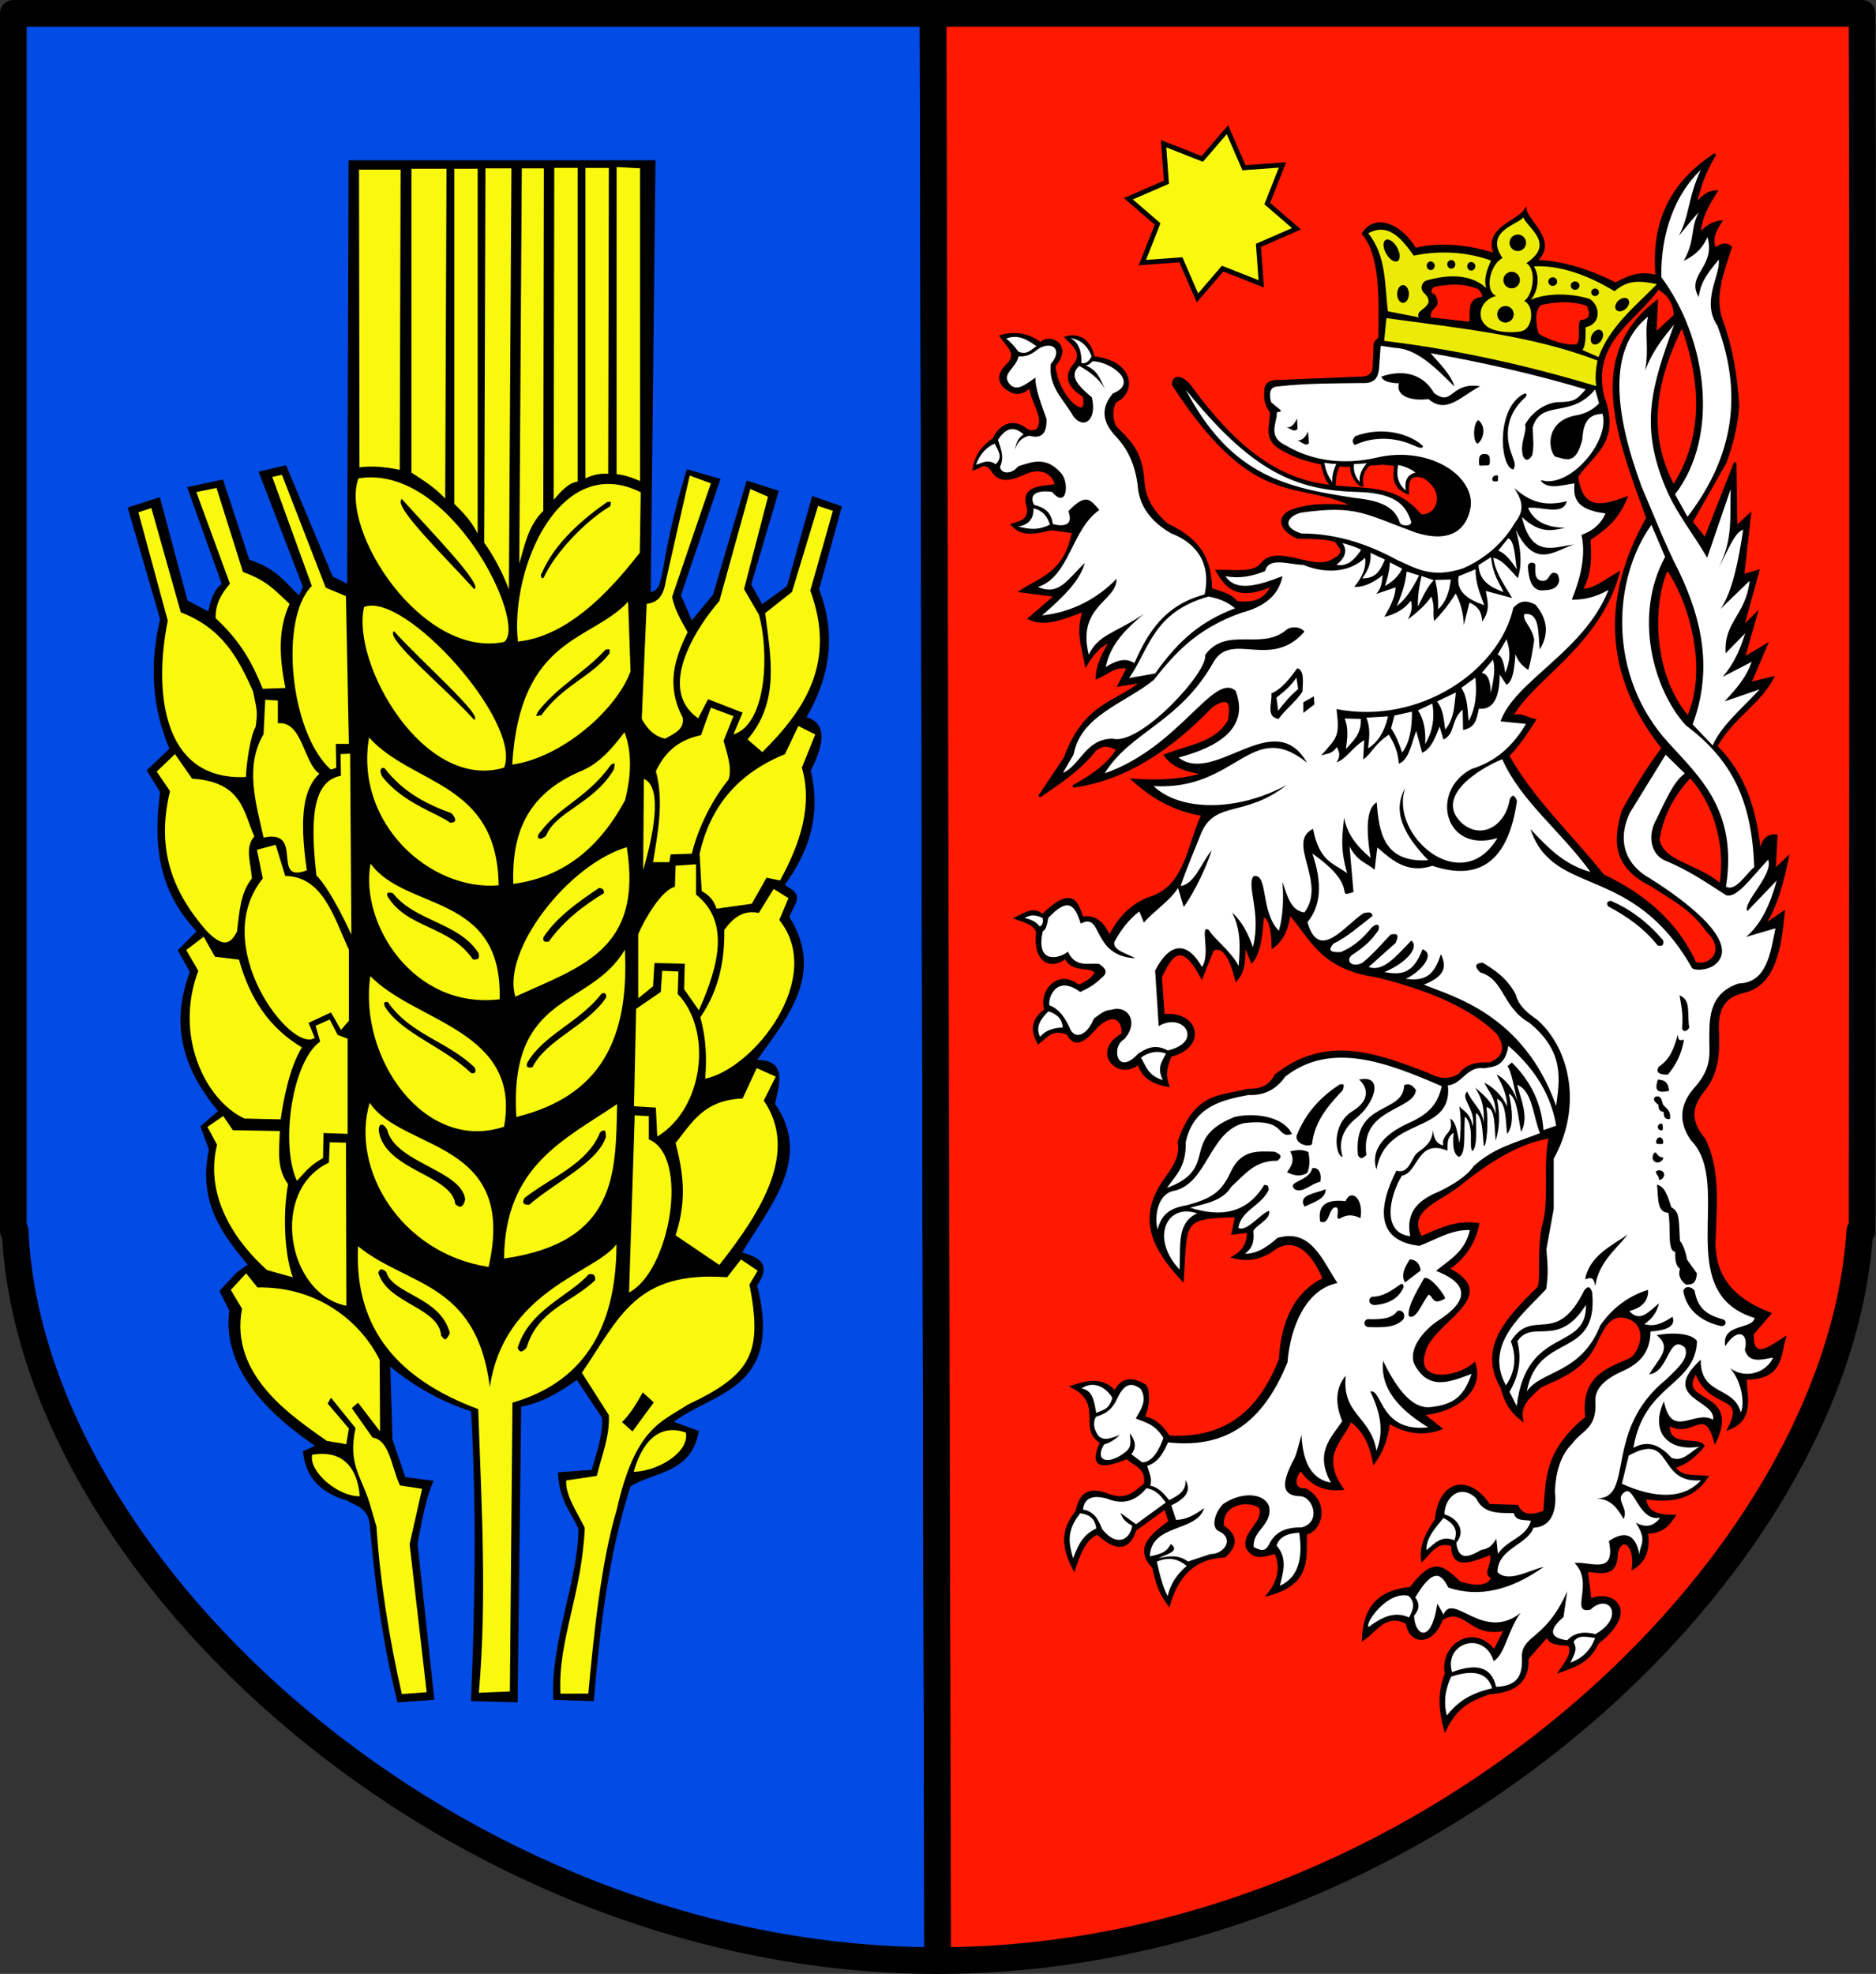 <?xml version="1.0" encoding="UTF-8" standalone="no"?>
<!-- Created with Inkscape (http://www.inkscape.org/) -->
<svg
   xmlns:svg="http://www.w3.org/2000/svg"
   xmlns="http://www.w3.org/2000/svg"
   version="1.0"
   width="747.094"
   height="785.911"
   id="svg1928">
  <rect width="100%" height="100%" fill="#333333" stroke="none"/>
  <defs
     id="defs1930" />
  <g
     transform="translate(-9.31,-26.633)"
     id="layer1">
    <g
       transform="translate(9.31,26.633)"
       id="g1926">
      <g
         transform="translate(-1.725,-76.966)"
         id="g1995">
        <path
           d="M 373.323,82.281 C 215.741,82.281 59.53,82.281 7.04,82.281 L 7.04,567 L 7.759,567 C 13.616,701.386 182.691,857.562 375.134,857.562 L 373.323,82.281 z"
           id="path2008"
           style="fill:#024be5;fill-opacity:1;fill-rule:nonzero;stroke:#000000;stroke-width:10.63;stroke-linecap:round;stroke-linejoin:round;stroke-miterlimit:4;stroke-dasharray:none;stroke-dashoffset:0;stroke-opacity:1" />
        <path
           d="M 375.134,857.562 C 567.576,857.562 733.94,701.386 742.384,567 L 743.259,567 C 743.259,567 743.811,230.495 743.259,82.281 C 681.844,82.281 526.931,82.281 373.323,82.281 L 375.134,857.562 z"
           id="path2972"
           style="fill:#ff1901;fill-opacity:1;fill-rule:nonzero;stroke:#000000;stroke-width:10.63;stroke-linecap:round;stroke-linejoin:round;stroke-miterlimit:4;stroke-dasharray:none;stroke-dashoffset:0;stroke-opacity:1" />
      </g>
      <g
         transform="translate(801.018,0)"
         id="g2941">
        <path
           d="M -661.696,64.32 L -540.48,64.32 L -542.383,236.4 C -534.657,234.993 -539.514,228.265 -527.168,187.431 L -514.728,191.009 L -530.383,237.026 L -525.639,247.938 L -516.626,237.026 L -503.342,191.958 L -491.482,195.753 L -502.393,232.757 L -497.649,241.296 L -487.212,233.705 L -477.25,198.125 L -466.339,201.92 L -475.352,234.654 C -467.887,253.857 -471.642,270.47 -480.571,285.89 C -472.785,287.645 -472.545,294.889 -478.673,306.764 C -474.324,324.791 -479.592,339.321 -489.11,352.306 C -487.752,353.915 -484.392,354.647 -484.1,357.321 C -483.909,359.066 -486.153,362.12 -487.212,365.115 C -472.95,387.648 -487.826,404.882 -500.496,422.518 C -487.485,422.097 -491.361,431.527 -492.905,439.597 C -477.795,461.14 -494.788,479.764 -506.189,498.897 C -500.369,500.908 -493.594,502.346 -500.021,511.706 C -489.395,553.645 -517.518,553.466 -533.704,566.262 L -523.267,570.058 C -526.248,586.223 -540.536,585.427 -550.308,591.406 C -559.07,618.326 -562.503,647.378 -565.015,676.798 L -580.196,676.324 C -581.313,653.711 -569.875,627.777 -570.233,608.484 C -573.15,601.667 -577.638,597.992 -578.298,586.662 L -565.015,585.713 C -562.994,578.597 -560.369,571.481 -560.745,564.365 L -571.182,548.709 C -578.263,553.875 -585.617,558.221 -593.953,559.621 L -595.377,677.273 L -612.929,676.798 C -611.349,638.846 -610.714,600.736 -612.929,561.518 C -624.342,557.989 -635.99,551.605 -646.138,543.017 L -645.189,573.378 L -639.97,588.559 L -629.059,589.983 C -631.958,596.519 -633.554,605.661 -635.226,614.651 L -628.585,676.324 L -642.342,677.273 C -648.233,654.027 -651.127,630.781 -653.254,607.535 C -653.733,599.641 -659.451,599.151 -662.267,597.099 C -674.52,593.618 -678.913,586.645 -679.82,578.122 L -674.602,575.75 C -690.909,564.584 -712.366,546.588 -709.233,521.668 L -713.029,514.078 L -706.387,506.962 L -701.643,503.641 C -711.994,491.296 -721.814,478.641 -717.298,457.624 L -720.619,448.61 L -713.503,442.443 C -726.256,427.103 -733.521,409.826 -724.889,386.938 L -729.633,378.399 L -722.042,370.808 C -738.296,353.82 -739.296,334.798 -736.749,315.303 L -741.967,306.764 L -732.954,298.224 C -740.063,281.637 -741.023,264.366 -736.749,246.514 L -749.558,202.395 L -737.698,198.6 L -726.786,239.398 L -717.773,244.142 C -716.636,239.586 -715.668,234.861 -712.08,232.757 L -725.838,194.33 L -712.554,191.483 L -702.117,223.269 C -691.299,226.636 -687.862,232.188 -681.773,237.92 L -679.82,233.705 L -697.373,188.163 L -687.411,185.791 L -668.909,229.91 L -662.267,233.231 L -661.696,64.32 z"
           id="path2010"
           style="fill:#000000;fill-opacity:1;fill-rule:evenodd;stroke:#000000;stroke-width:1px;stroke-linecap:butt;stroke-linejoin:miter;stroke-opacity:1" />
        <path
           d="M -527.482,569.968 C -525.344,578.816 -540.055,586.805 -549.304,586.486 C -547.347,579.006 -541.618,564.902 -527.482,569.968 z"
           id="path1924"
           style="fill:#f9f910;fill-opacity:1;fill-rule:evenodd;stroke:#000000;stroke-width:1px;stroke-linecap:butt;stroke-linejoin:miter;stroke-opacity:1" />
        <path
           d="M -692.59,189.888 L -688.737,189.05 L -671.301,233.983 L -663.253,237.336 L -662.086,296.194 L -667.285,296.186 L -667.119,305.74 L -669.289,306.411 C -685.716,291.458 -689.828,246.136 -676.832,233.307 L -692.59,189.888 z M -722.829,195.936 L -714.798,194.262 L -704.258,227.735 C -694.297,231.336 -691.486,235.175 -685.692,240.443 C -690.287,250.335 -689.897,261.34 -687.357,273.907 L -696.392,274.242 C -700.058,265.195 -704.436,256.058 -715.132,246.132 C -715.346,240.503 -712.771,236.27 -709.443,232.412 L -722.829,195.936 z M -745.915,203.967 L -740.739,202.298 L -729.022,243.794 C -712.438,250.177 -706.28,261.829 -700.247,275.246 C -698.633,283.127 -698.345,283.258 -699.239,289.466 C -701.273,292.884 -702.835,303.285 -703.085,309.38 C -737.555,310.964 -739.52,273.194 -734.207,247.136 L -745.915,203.967 z M -695.388,278.592 L -690.369,278.927 L -690.369,287.962 C -680.508,286.936 -680.177,303.814 -673.819,308.037 C -679.728,313.62 -682.154,323.798 -678.834,346.521 C -693.423,352.034 -679.468,329.994 -696.057,333.474 C -699.178,319.379 -703.576,305.131 -696.057,292.313 L -695.388,278.592 z M -661.586,300.075 L -661.089,372.13 C -661.089,372.13 -669.15,354.243 -675.003,348.572 C -678.006,322.781 -675.345,310.787 -665.23,308.854 L -665.396,300.24 L -661.586,300.075 z M -731.322,300.24 L -738.611,307.197 L -733.31,314.983 C -739.203,339.083 -731.458,356.039 -718.899,370.474 C -711.377,378.37 -708.892,374.933 -706.641,370.971 C -705.644,362.663 -705.235,355.427 -700.707,349.768 C -700.938,344.249 -703.798,337.371 -699.706,333.031 C -704.184,323.324 -704.343,311.335 -724.531,310.013 L -731.322,300.24 z M -698.69,338.339 L -691.236,336.351 L -687.427,348.774 C -672.475,348.947 -668.193,364.87 -662.083,378.093 L -662.083,406.419 L -665.23,410.063 L -669.206,403.106 L -678.15,407.247 L -675.666,413.21 C -684.864,419.733 -718.073,376.688 -696.371,349.768 L -698.69,338.339 z M -719.893,372.958 L -726.85,378.259 L -722.046,386.541 C -731.76,412.243 -719.371,438.027 -703.66,445.345 L -689.249,445.676 C -687.941,436.608 -685.534,424.804 -680.801,417.02 C -693.782,409.235 -701.517,397.629 -705.842,382.069 L -715.421,380.909 L -719.893,372.958 z M -675.334,408.406 L -669.703,405.922 L -666.555,412.051 L -662.58,413.541 L -662.58,451.445 L -672.202,451.114 L -672.367,461.081 C -677.667,464.036 -679.195,466.356 -682.774,470.17 C -689.58,455.333 -684.524,422.41 -673.512,414.701 L -675.334,408.406 z M -689.58,450.315 C -689.877,458.812 -690.84,465.202 -686.289,471.495 C -688.238,481.739 -688.105,498.176 -684.445,508.528 L -694.679,505.676 C -706.211,495.366 -719.836,477.249 -714.592,455.781 L -718.402,448.658 L -712.108,444.351 L -708.298,449.983 L -689.58,450.315 z M -663.242,454.953 L -663.077,519.885 C -686.741,515.257 -693.784,474.009 -670.034,462.904 L -669.703,454.787 L -663.242,454.953 z M -702.997,506.965 L -709.104,513.584 L -704.632,521.038 C -709.731,547.745 -684.313,564.136 -670.855,573.698 L -663.126,574.992 L -662.083,568.751 L -670.531,558.812 L -669.206,556.493 L -659.433,568.585 C -662.573,583.201 -657.08,587.689 -653.801,598.567 L -651.09,607.85 C -649.731,628.982 -646.011,652.62 -640.99,674.485 L -631.107,673.77 L -637.899,614.8 L -632.929,592.769 L -641.709,591.444 C -645.074,584.63 -645.748,573.329 -652.641,572.395 L -660.923,560.634 L -658.439,558.481 L -649.659,569.91 L -649.825,541.419 C -657.724,525.654 -674.973,512.155 -698.472,512.597 L -702.997,506.965 z M -676.7,579.218 C -678.116,585.984 -666.197,595.993 -657.735,595.71 C -658.34,588.001 -661.892,576.728 -676.7,579.218 z M -505.938,501.45 L -499.288,505.907 L -502.549,511.422 C -497.45,538.13 -501.094,547.046 -527.155,559.275 C -537.481,566.139 -548.037,568.282 -555.421,601.124 C -561.87,622.74 -564.62,651.953 -566.734,674.302 L -577.828,674.314 C -578.873,652.926 -569.444,635.65 -568.128,608.316 C -571.261,601.911 -575.965,595.244 -575.521,589.436 L -563.349,587.626 C -561.452,579.633 -558.12,572 -558.549,563.426 L -569.289,546.568 C -554.12,524.259 -547.776,505.913 -511.433,508.536 L -505.938,501.45 z M -553.327,566.209 C -550.005,563.003 -547.701,559.062 -545.022,554.357 L -540.669,558.389 L -549.134,569.918 L -553.327,566.209 z M -550.502,514.593 L -548.255,444.095 L -542.637,444.376 L -542.637,453.644 C -526.215,460.399 -534.181,506.123 -550.502,514.593 z M -499.664,425.276 L -492.081,428.647 L -496.856,438.196 C -482.977,458.422 -497.446,481.937 -514.55,503.639 L -531.964,491.842 C -527.131,476.92 -529.232,466.015 -531.964,455.048 C -525.536,447.254 -520.995,438.007 -505.282,437.354 L -499.664,425.276 z M -548.536,440.443 L -547.693,401.684 L -537.863,394.943 L -537.301,386.517 L -530.841,386.798 L -531.122,395.785 C -517.418,409.853 -520.372,441.005 -539.267,452.521 L -539.829,441.005 L -548.536,440.443 z M -487.025,357.587 L -492.924,353.936 L -498.822,363.485 C -505.198,362.155 -509.177,365.618 -512.584,370.226 C -512.41,381.079 -514.157,393.46 -522.134,405.054 C -519.776,413.293 -519.534,421.251 -520.168,429.49 C -500.474,425.272 -472.306,389.092 -490.677,366.294 L -487.025,357.587 z M -546.85,397.471 L -546.85,371.912 C -544.271,365.86 -537.48,354.231 -532.245,353.093 L -531.964,344.667 L -523.819,344.106 L -523.819,356.183 C -510.594,366.663 -514.373,383.592 -522.696,402.245 L -528.594,393.819 L -528.313,383.708 L -540.39,383.427 L -540.952,392.696 L -546.85,397.471 z M -476.352,292.426 L -483.093,289.055 L -488.43,300.29 C -508.156,308.292 -518.402,322.163 -522.415,339.893 L -521.572,354.779 C -518.982,356.183 -516.774,358.161 -515.674,361.8 L -501.631,359.834 L -495.732,349.442 L -490.396,350.566 C -481.922,335.258 -477.47,320.187 -481.689,305.627 L -476.352,292.426 z M -510.899,310.401 C -517.459,318.479 -523.059,329.663 -525.504,339.893 L -533.93,340.173 L -534.492,343.263 L -540.952,343.263 C -539.122,331.915 -536.51,319.114 -539.829,307.031 C -535.599,298.19 -529.617,294.381 -521.853,292.707 L -517.921,281.753 L -508.933,285.123 L -512.865,294.954 C -511.61,299.635 -509.321,305.72 -510.899,310.401 z M -544.603,310.121 C -536.816,313.318 -541.044,333.432 -544.884,346.353 L -544.603,310.121 z M -536.177,294.111 C -541.117,292.877 -543.461,289.697 -545.446,286.247 L -543.48,240.465 C -540.159,239.847 -537.008,238.721 -535.896,231.477 L -526.347,189.347 L -517.921,192.437 L -533.369,237.657 C -532.343,242.855 -529.652,247.22 -527.19,251.7 C -532.139,261.955 -535.999,272.482 -529.156,285.685 C -528.368,290.579 -532.67,292.08 -536.177,294.111 z M -502.192,194.684 L -495.171,197.773 L -504.72,234.567 L -498.822,244.678 C -494.712,259.036 -495.421,288.139 -508.933,292.426 L -505.282,283.719 L -519.044,278.382 L -522.977,285.966 C -540.1,274.076 -522.802,248.704 -514.55,239.342 L -502.192,194.684 z M -496.294,244.117 L -485.621,235.69 L -475.229,201.425 L -469.331,203.391 L -478.318,235.129 C -467.859,263.844 -480.474,282.582 -497.418,299.448 L -503.316,294.392 C -490.299,279.159 -494.141,261.517 -496.294,244.117 z M -658.037,67.541 L -641.487,67.541 L -641.827,187.077 C -647.621,185.842 -653.01,185.418 -657.86,186.072 L -658.037,67.541 z M -637.173,67.172 L -623.209,67.172 L -623.726,198.5 C -628.208,193.72 -632.69,191.139 -637.173,188.157 L -637.173,67.172 z M -620.105,67.186 L -610.796,67.186 L -610.796,212.403 C -613.484,207.227 -616.768,203.839 -620.105,200.61 L -620.105,67.186 z M -607.693,67.023 L -597.349,67.023 L -598.361,234.656 C -601.275,227.017 -604.616,221.09 -608.188,216.085 L -607.693,67.023 z M -593.212,67.023 L -584.42,67.023 L -584.667,203.425 C -590.745,209.329 -592.046,217.155 -594.224,224.36 L -593.212,67.023 z M -580.282,66.832 L -570.973,66.832 L -570.973,191.754 C -574.715,192.251 -577.7,195.76 -580.53,198.995 L -580.282,66.832 z M -567.87,66.861 L -558.56,66.861 L -558.808,188.651 C -561.911,188.49 -564.38,188.81 -567.87,190.45 L -567.87,66.861 z M -555.457,66.492 L -546.148,67.009 L -546.126,191.507 C -551.274,189.352 -553.066,189.104 -555.457,188.787 L -555.457,66.492 z M -658.284,190.47 C -665.841,211.495 -632.75,262.35 -600.276,255.587 C -590.691,248.665 -621.376,184.411 -658.284,190.47 z M -640.939,198.716 C -645.28,201.057 -622.455,222.981 -612.219,234.545 C -608.055,233.296 -630.702,210.28 -640.939,198.716 z M -656.009,241.654 C -661.292,263.817 -632.465,315.241 -600.276,305.634 C -592.966,287.622 -639.859,235.311 -656.009,241.654 z M -644.067,251.322 C -648.408,253.663 -622.455,275.018 -612.219,286.582 C -608.055,285.333 -633.83,262.886 -644.067,251.322 z M -545.857,196.001 L -546.234,220.091 C -553.875,229.671 -572.2,253.205 -594.768,255.425 C -597.916,226.691 -578.225,179.813 -545.857,196.001 z M -559.26,199.896 C -558.149,199.642 -557.258,199.528 -558.067,201.597 C -567.156,206.952 -579.712,219.487 -584.536,230.068 C -585.433,230.585 -586.054,229.27 -585.203,228.066 C -579.951,215.909 -568.516,206.359 -559.26,199.896 z M -550.881,239.549 L -549.913,267.302 C -555.703,283.029 -577.616,301.722 -597.029,304.415 C -593.978,253.269 -565.523,255.472 -550.881,239.549 z M -559.919,258.69 C -557.684,258.283 -558.281,258.362 -558.298,260.208 C -565.655,269.566 -576.983,272.897 -585.404,284.732 C -588.806,285.504 -587.12,284.711 -586.921,283.545 C -579.484,273.676 -567.958,267.571 -559.919,258.69 z M -552.334,291.521 C -548.643,300.923 -550.34,311.799 -552.121,318.626 C -563.346,339.494 -578.569,349.535 -596.619,351.919 C -597.107,333.172 -592.389,316.385 -568.874,306.674 C -561.945,303.569 -557.02,297.71 -552.334,291.521 z M -556.602,306.461 C -564.738,320.071 -579.615,322.945 -583.6,332.818 C -586.791,335.367 -587.615,332.978 -585.948,331.431 C -578.102,320.823 -567.243,317.854 -557.669,304.433 C -556.705,304.246 -555.668,302.579 -556.602,306.461 z M -654.051,293.638 C -636.588,312.919 -602.968,311.125 -602.439,352.493 C -629.717,354.827 -659.864,327.827 -654.051,293.638 z M -647.907,305.807 C -640.502,315.358 -631.427,320.07 -621.152,323.82 C -618.594,326.86 -619.921,327.601 -621.809,327.528 C -626.495,323.892 -640.68,319.791 -648.92,309.031 C -649.885,306.811 -649.662,305.463 -647.907,305.807 z M -595.778,396.816 C -601.369,378.5 -574.7,344.2 -551.414,337.316 C -544.859,378.397 -569.889,384.873 -595.778,396.816 z M -562.507,353.56 C -561.256,353.674 -560.542,353.775 -560.48,355.587 C -568.515,360.427 -576.662,366.718 -582.469,374.895 C -584.923,375.275 -584.791,374.201 -584.557,373.068 C -579.422,365.354 -571.219,359.4 -562.507,353.56 z M -653.451,343.84 C -657.838,367.601 -636.411,402.018 -602.041,397.86 C -600.819,355.242 -639.54,362.993 -653.451,343.84 z M -644.578,355.584 C -646.833,355.044 -647.144,355.72 -646.666,356.888 C -638.836,369.825 -621.862,368.447 -612.68,382.009 C -611.307,382.017 -609.773,382.24 -610.392,379.592 C -618.084,367.269 -635.632,366.991 -644.578,355.584 z M -653.547,388.637 C -635.315,407.242 -593.389,410.26 -600.285,448.588 C -631.688,459.109 -658.343,421.433 -653.547,388.637 z M -646.6,398.929 C -647.604,398.907 -648.684,398.804 -647.629,400.988 C -640.93,411.501 -623.971,417.01 -613.408,427.232 C -611.799,427.601 -611.355,426.847 -611.864,425.174 C -622.443,414.676 -637.526,412.061 -646.6,398.929 z M -595.397,444.729 C -562.184,436.509 -550.381,414.127 -552.17,378.088 C -565.973,401.774 -598.42,394.576 -595.397,444.729 z M -591.023,423.115 C -591.717,425.052 -590.596,425.232 -588.964,424.917 C -583.364,413.729 -566.985,408.383 -559.632,397.128 C -559.499,395.572 -560.128,395.098 -561.433,395.584 C -570.271,407.075 -584.562,411.897 -591.023,423.115 z M -555.258,439.583 C -555.858,466.748 -554.965,494.604 -600.285,501.078 C -599.965,463.995 -575.969,453.644 -555.258,439.583 z M -606.461,504.423 C -641.734,498.995 -661.517,465.137 -653.804,439.068 C -640.659,458.638 -594.744,453.527 -606.461,504.423 z M -610.577,561.029 C -641.12,549.66 -660.083,530.16 -658.436,496.189 C -638.793,512.229 -611.202,510.129 -605.946,552.281 C -600.22,513.533 -563.991,506.898 -555.515,495.417 C -555.548,530.558 -570.152,550.756 -596.94,558.456 L -597.97,673.47 L -610.32,673.985 C -607.033,636.333 -609.289,598.681 -610.577,561.029 z M -562.009,450.782 C -559.625,449.002 -559.783,451.035 -559.74,452.767 C -563.23,463.011 -579.465,470.39 -590.284,479.681 C -592.874,479.766 -593.132,478.685 -592.099,476.958 C -581.53,468.605 -567.215,463.693 -562.009,450.782 z M -646.833,449.789 C -648.605,446.658 -650.477,447.314 -650.123,450.583 C -647.364,466.066 -620.966,467.851 -619.721,479.397 C -617.788,481.229 -616.474,480.59 -615.751,477.582 C -617.14,465.86 -643.609,463.073 -646.833,449.789 z M -647.167,506.446 C -648.947,504.826 -649.913,505.184 -650.375,506.766 C -646.572,519.217 -626.185,520.442 -625.348,531.793 C -624.057,533.292 -623.695,534.499 -621.847,530.793 C -625.61,516.247 -644.757,515.373 -647.167,506.446 z M -594.867,536.606 C -594.3,538.206 -593.402,538.937 -591.338,536.606 C -586.738,521.349 -573.344,518.642 -563.989,509.725 C -563.865,507.765 -564.681,506.916 -566.632,507.408 C -574.163,515.95 -590.194,521.385 -594.867,536.606 z"
           id="path1896"
           style="fill:#f9f910;fill-opacity:1;fill-rule:evenodd;stroke:none;stroke-width:1px;stroke-linecap:butt;stroke-linejoin:miter;stroke-opacity:1" />
      </g>
      <path
         d="M -337.632,81.129 L -352.203,77.267 L -360.072,88.869 L -367.644,75.835 L -381.412,78.475 L -377.55,63.905 L -389.152,56.036 L -376.118,48.464 L -378.758,34.696 L -364.188,38.558 L -356.319,26.956 L -348.747,39.989 L -334.979,37.349 L -338.841,51.92 L -327.239,59.788 L -340.272,67.361 L -337.632,81.129 z"
         transform="matrix(1.089,0.127,-0.127,1.089,880.264,67.537)"
         id="path2946"
         style="opacity:1;fill:#f9f910;fill-opacity:1;fill-rule:evenodd;stroke:#000000;stroke-width:1.754;stroke-linecap:round;stroke-linejoin:miter;stroke-miterlimit:4;stroke-dasharray:none;stroke-dashoffset:0;stroke-opacity:1" />
      <g
         transform="translate(797.805,-7.938)"
         id="g2918">
        <path
           d="M -254.954,100.949 C -247.62,109.716 -248.233,126.43 -248.417,142.715 C -249.517,143.491 -250.518,144.326 -250.303,145.891 L -250.72,154.662 C -250.996,156.9 -252.443,157.966 -254.591,158.332 L -290.183,159.785 C -292.24,160.027 -293.628,160.94 -293.815,163.054 C -293.937,165.959 -294.121,168.864 -291.635,171.77 C -291.111,176.692 -294.755,182.094 -288.004,186.297 C -281.907,189.998 -276.635,191.392 -271.535,192.329 C -271.194,192.519 -269.726,201.492 -266.266,201.582 C -266.607,198.624 -265.548,192.462 -263.453,193.167 C -262.242,193.574 -260.902,193.198 -259.631,193.173 C -260.1,197.165 -256.554,201.236 -255.32,201.174 C -256.421,196.689 -253.304,192.892 -251.996,192.806 C -250.319,192.695 -248.642,192.576 -246.964,192.471 L -242.13,192.982 C -242.471,197.274 -243.355,201.719 -237.218,204.198 C -237.456,199.608 -236.717,196.038 -230.863,197.806 C -221.12,203.616 -225.139,213.936 -232.074,213.173 C -252.691,188.201 -278.867,223.989 -323.959,161.601 C -328.249,156.553 -330.942,158.581 -330.496,161.238 C -297.568,211.832 -280.738,198.065 -258.223,209.541 C -265.998,209.162 -273.843,208.434 -281.103,210.63 C -289.916,212.683 -288.158,218.899 -281.103,221.889 C -273.205,222.051 -265.19,222.181 -265.123,224.431 C -262.537,226.876 -263.097,229.059 -266.939,230.969 C -274.525,236.055 -289.036,224.675 -295.314,232.46 C -298.397,236.703 -306.986,235.077 -313.063,235.327 C -309.354,241.553 -305.124,247.155 -290.909,240.775 C -293.136,245.287 -296.331,248.982 -305.436,247.675 C -306.947,245.394 -310.846,243.842 -315.559,242.629 C -315.938,231.487 -318.983,223.438 -332.992,216.843 C -337.599,212.827 -341.584,208.188 -342.481,200.461 C -342.974,187.523 -348.591,183.123 -353.74,177.944 C -355.106,174.782 -355.573,171.47 -353.74,167.775 C -346.046,164.587 -345.869,152.151 -362.385,150.265 C -363.643,143.672 -368.033,140.853 -373.266,142.306 C -370.814,144.868 -366.491,147.795 -369.356,152.521 C -373.368,156.879 -373.306,161.238 -366.088,165.596 C -365.823,167.89 -365.227,170.449 -367.541,170.68 C -371.513,169.821 -377.342,161.813 -377.933,153.532 C -370.455,144.771 -380.724,140.932 -383.317,144.837 C -387.739,141.225 -393.483,140.105 -399.168,141.819 C -395.587,146.785 -392.175,149.004 -396.958,153.611 C -401.946,158.611 -398.468,162.398 -394.053,164.143 C -391.533,164.657 -389.374,163.733 -387.516,161.601 C -387.101,167.952 -381.537,173.403 -384.247,178.67 C -385.445,179.93 -386.968,179.892 -388.605,179.397 C -394.81,174.059 -400.022,178.116 -401.966,182.704 C -407.482,186.476 -409.236,190.354 -410.033,194.65 C -407.687,194.089 -405.602,191.188 -402.769,195.014 C -399.646,200.462 -394.559,198.545 -389.331,196.103 C -381.286,192.92 -377.417,198.163 -377.346,201.188 C -383.433,202.153 -391.354,201.488 -388.242,210.63 C -388.137,215.278 -391.314,215.817 -394.702,216.851 C -390.897,221.053 -386.213,220.23 -379.201,218.551 L -370.446,219.71 C -373.467,236.114 -383.095,237.983 -391.147,243.317 L -377.346,245.133 L -387.879,254.212 C -381.212,257.298 -373.589,253.697 -366.088,250.944 C -368.985,259.668 -366.719,264.811 -365.299,272.559 C -362.732,268.234 -359.736,264.659 -355.555,263.292 C -358.184,267.864 -360.757,272.454 -361.003,277.819 C -356.99,276.086 -353.574,272.56 -348.586,273.749 L -352.175,280.757 L -342.844,279.272 C -353.348,288.232 -365.529,287.685 -373.715,309.779 L -383.884,325.033 C -376.003,319.603 -367.935,314.453 -361.73,306.511 C -357.426,303.196 -355.335,305.416 -352.65,306.147 C -356.106,312.101 -362.667,316.813 -370.446,321.038 C -350.179,318.313 -332.04,306.548 -315.242,289.078 C -310.161,285.8 -306.531,285.244 -308.342,294.889 C -313.51,304.118 -324.626,305.019 -333.765,308.69 C -329.713,313.995 -323.886,314.863 -318.148,315.953 C -326.63,318.722 -336.261,319.192 -346.476,318.496 C -338.827,325.424 -329.988,330.566 -318.874,332.296 C -324.49,344.165 -325.371,360.295 -338.812,365.121 C -345.57,367.382 -351.412,371.77 -355.919,380.963 C -358.135,376.722 -360.359,372.491 -366.814,373.336 C -368.896,368.038 -370.167,360.273 -382.656,372.418 C -386.162,369.115 -389.669,371.857 -393.176,373.512 C -390.014,374.828 -386.224,375.203 -384.676,378.94 C -386.135,390.492 -379.51,393.989 -373.351,389.066 C -371.185,395.133 -363.142,391.997 -361.304,395.202 C -362.806,397.807 -365.347,399.373 -368.316,400.512 C -376.682,393.824 -383.839,403.184 -381.341,410.017 C -385.795,413.214 -387.591,417.296 -384.247,423.092 C -381.097,420.796 -379.029,416.876 -372.625,419.46 C -369.309,425.749 -365.169,421.315 -361.003,416.555 C -352.581,408.748 -349.854,416.815 -350.834,419.823 C -363.331,426.942 -351.904,438.231 -344.297,431.082 C -343.316,435.762 -339.732,438.954 -332.675,440.162 C -334.37,435.652 -333.336,431.825 -331.585,428.177 C -317.699,424.836 -320.461,410.805 -334.491,412.197 L -335.58,396.943 C -331.651,388.442 -327.431,381.564 -319.237,396.943 L -314.879,386.047 C -310.795,383.954 -307.786,388.852 -305.436,398.032 C -301.809,393.824 -302.546,388.525 -302.168,383.505 L -299.262,390.769 C -296.086,387.014 -295.548,379.741 -294.904,372.61 C -292.143,372.915 -291.07,377.72 -290.909,384.958 C -286.828,381.905 -284.986,377.173 -284.372,371.52 C -275.573,381.202 -272.033,393.358 -249.506,396.58 C -238.145,399.358 -214.363,405.952 -201.203,419.46 C -197.916,424.649 -198.22,428.858 -204.472,431.445 C -209.107,431.296 -213.534,431.67 -216.457,435.803 C -220.815,438.603 -225.173,437.833 -229.531,435.44 C -249.627,427.771 -269.723,420.103 -289.82,436.167 C -292.506,441.303 -296.677,441.984 -301.078,441.978 C -310.932,444.814 -321.736,442.658 -328.317,462.679 C -327.175,468.825 -330.724,473.096 -333.765,477.569 C -345.286,493.544 -337.642,505.833 -326.864,517.519 C -325.389,494.004 -327.628,492.544 -305.436,492.097 L -306.889,498.997 L -300.715,498.271 C -300.666,503.647 -303.118,506.521 -306.526,508.44 C -301.674,509.596 -296.623,509.553 -290.909,505.534 C -282.421,499.158 -274.893,506.352 -270.571,517.156 C -281.071,522.268 -287.055,532.717 -288.004,549.116 C -295.556,568.522 -308.312,581.356 -332.312,579.987 C -335.018,576.078 -338.053,572.827 -342.481,572.36 C -340.331,567.699 -340.166,561.985 -341.755,559.649 C -346.93,556.561 -351.165,556.61 -353.74,562.191 C -358.873,556.455 -364.825,558.093 -370.809,560.012 C -357.469,566.822 -368.418,577.041 -359.187,582.166 C -364.334,593.293 -357.587,591.785 -349.018,588.34 C -346.012,591.266 -340.822,592.008 -341.755,598.872 C -345.637,602.004 -349.06,605.943 -356.282,603.23 C -365.201,599.688 -367.817,603.848 -368.993,609.768 C -373.274,615.109 -376.095,621.303 -370.083,632.648 C -367.898,626.001 -365.395,619.991 -360.64,618.484 C -352.98,625.641 -348.201,624.633 -345.75,617.031 L -333.765,608.315 L -331.949,613.763 C -338.971,618.961 -345.883,624.179 -338.486,631.922 C -336.428,641.675 -334.37,643.723 -332.312,646.812 C -329.083,635.863 -322.907,628.128 -310.158,627.564 C -304.567,622.597 -306.087,618.815 -310.884,615.579 C -311.842,606.374 -300.788,604.517 -295.994,607.952 C -293.527,613.876 -303.2,618.211 -301.078,624.295 C -297.947,629.25 -293.771,626.899 -289.82,626.111 C -287.31,631.68 -288.287,637.249 -292.725,642.817 C -275.773,638.303 -278.133,627.995 -277.834,618.484 C -271.99,617.469 -268.366,606.366 -277.834,601.051 C -283.567,601.319 -282.511,595.399 -279.65,593.061 C -276.158,598.341 -271.133,601.475 -263.307,600.688 C -272.811,586.974 -263.231,581.609 -260.039,573.45 C -255.764,576.389 -252.275,581.16 -250.596,590.156 C -247.388,585.677 -245.388,580.392 -244.785,574.176 C -236.925,578.862 -230.211,578.962 -224.083,576.718 L -231.347,570.907 C -218.217,570.006 -207.215,561.397 -210.646,550.932 C -217.767,557.181 -234.758,559.01 -230.621,546.211 C -227.817,534.042 -199.42,523.991 -221.178,513.161 C -214.494,508.574 -210.668,502.557 -209.193,495.365 C -218.189,494.06 -224.591,497.614 -231.86,500.625 C -238.509,489.551 -223.892,485.732 -216.82,479.748 C -205.477,470.644 -193.576,462.791 -180.502,460.612 C -183.078,472.362 -180.024,485.88 -183.407,496.818 C -185.318,508.046 -183.551,518.664 -185.223,520.788 C -197.163,532.564 -209.009,544.359 -199.75,560.375 C -198.571,564.612 -197.196,568.849 -191.76,573.086 C -192.958,566.919 -188.283,563.687 -184.497,560.012 C -176.171,556.083 -167.335,553.174 -162.343,542.579 C -159.752,537.246 -157.403,531.491 -151.447,532.047 C -139.665,533.988 -144.341,547.763 -149.268,549.48 C -158.331,553.344 -167.881,556.683 -165.974,572.36 C -182.854,586.02 -181.66,597.777 -182.681,609.768 C -188.633,612.29 -191.961,611.139 -193.576,607.589 L -204.835,607.225 C -212.766,595.261 -224.368,597.339 -225.899,613.036 C -229.306,618.045 -232.221,623.152 -231.347,629.016 C -227.978,625.62 -225.203,620.835 -219.362,623.206 C -219.512,633.019 -211.528,629.276 -204.108,626.474 C -202.574,630.777 -207.44,634.782 -203.382,635.917 C -204.895,639.962 -209.743,640.118 -216.457,638.096 C -223.758,631.322 -226.891,628.327 -236.069,640.275 C -250.342,641.57 -254.505,649.815 -254.954,660.613 C -249.71,657.016 -245.956,649.696 -237.521,654.076 C -236.318,662.316 -227.511,663.111 -223.72,652.623 C -214.107,646.627 -212.649,660.125 -198.298,656.618 L -202.656,665.335 C -211.075,654.366 -224.187,663.172 -221.904,674.414 C -225.016,681.799 -224.34,689.184 -222.268,696.568 C -217.602,686.571 -211.19,684.436 -204.835,682.041 C -195.773,681.418 -189.144,678.362 -189.581,668.24 L -181.591,659.161 C -180.619,662.948 -176.264,662.227 -172.875,662.792 C -171.079,666.303 -174.144,669.814 -176.507,673.325 C -171.087,671.167 -165.374,670.039 -161.616,662.066 C -144.38,648.519 -156.618,641.037 -164.522,644.996 L -165.974,633.375 C -160.838,633.357 -154.223,636.296 -153.989,626.474 C -152.765,619.338 -146.176,621.656 -147.452,632.285 C -142.175,629.047 -141.229,623.953 -142.004,618.121 C -134.741,617.758 -133.395,614.436 -131.109,611.584 C -137.428,611.607 -142.444,610.328 -142.731,604.32 C -132.652,605.968 -123.791,604.693 -118.034,595.967 C -122.943,595.553 -128.643,596.458 -131.109,591.972 C -126.244,590.673 -122.623,587.51 -119.487,583.619 C -121.894,580.093 -134.002,585.125 -133.288,574.902 C -124.126,580.94 -118.969,566.425 -114.766,581.803 C -104.908,561.112 -131.299,567.544 -122.392,554.201 C -116.935,569.449 -101.712,562.034 -109.318,576.718 C -99.85,573.097 -102.308,564.506 -102.781,556.743 C -88.415,556.913 -89.13,548.033 -87.164,540.763 C -93.519,544.924 -100.26,549.953 -99.875,538.947 L -92.975,530.957 C -105.435,526.108 -114.759,518.569 -115.129,503.355 C -114.803,489.019 -112.862,474.279 -119.124,461.589 C -126.316,453.243 -123.605,447.018 -118.761,441.251 C -115.756,437.055 -113.249,431.741 -113.676,419.823 C -114.762,406.297 -108.639,403.985 -102.054,402.391 C -91.287,398.982 -88.88,385.692 -87.527,371.157 L -95.517,376.605 C -90.115,368.119 -87.915,358.883 -85.981,349.53 L -91.159,354.451 L -90.432,340.65 C -95.301,340.288 -96.276,344.306 -96.97,348.64 C -98.302,331.873 -102.691,316.635 -114.402,305.058 C -107.759,293.341 -97.432,288.205 -91.885,277.819 L -100.965,279.998 L -94.427,264.745 L -103.507,270.192 L -98.422,252.396 L -103.87,257.844 L -97.696,235.327 L -103.695,237.08 L -100.965,212.809 L -106.412,217.894 L -106.776,192.108 L -118.761,222.615 L -124.208,215.715 L -110.771,192.108 C -108.353,185.562 -106.234,177.869 -105.686,169.591 C -106.347,158.211 -108.1,146.831 -112.223,135.452 C -115.675,126.35 -111.864,116.34 -108.592,106.397 C -110.65,104.508 -112.708,105.583 -114.766,107.123 C -116.637,103.492 -115.017,99.86 -112.587,96.228 C -115.811,96.603 -118.584,98.332 -120.94,101.313 C -120.939,95.078 -117.82,89.623 -114.402,84.243 C -117.665,84.269 -120.36,86.562 -122.756,90.054 C -121.273,82.76 -118.848,75.78 -114.766,69.352 C -131.617,80.474 -139.961,95.33 -138.009,118.019 C -143.973,116.046 -149.357,118.059 -154.352,120.924 C -164.716,115.843 -175.151,112.151 -186.481,111.902 C -177.12,104.649 -189.842,95.833 -190.308,91.507 C -193.422,96.426 -207,99.019 -202.293,109.303 C -212.341,106.005 -224.205,104.626 -234.253,107.123 C -240.21,97.18 -250.305,93.439 -254.954,100.949 z M -137.436,122.552 C -146.602,135.84 -164.545,143.543 -159.426,165.921 C -152.564,184.115 -164.061,188.782 -169.81,197.684 C -167.917,212.09 -159.223,209.495 -150.264,206.235 C -154.175,215.634 -159.619,218.902 -164.924,222.728 C -164.496,229.206 -164.171,235.701 -167.978,242.885 C -162.531,242.887 -158.112,238.774 -153.318,236.166 C -161.267,265.063 -187.849,278.14 -196.076,293.584 C -192.411,291.561 -190.369,293.938 -186.704,294.666 C -189.674,299.208 -192.259,303.622 -197.297,308.854 C -186.965,327.027 -172.05,340.618 -159.426,356.499 C -143.273,364.169 -130.287,375.004 -122.776,391.316 C -117.772,393.505 -109.128,387.101 -117.89,378.489 C -124.382,369.255 -132.641,365.325 -140.49,360.164 C -156.013,352.367 -154.504,341.416 -151.485,330.844 C -146.534,321.811 -141.276,313.391 -135.604,305.8 C -159.115,276.012 -159.304,245.406 -141.712,214.176 C -153.441,182.059 -166.336,149.635 -138.047,128.049 L -138.658,140.877 L -130.717,133.547 C -131.124,127.132 -134.198,124.719 -137.436,122.552 z M -127.959,137.458 C -119.588,160.565 -118.96,182.337 -131.476,201.843 L -131.206,201.843 C -143.009,179.966 -138.4,158.618 -127.959,137.458 z M -133.911,234.306 C -125.702,245.334 -116.511,273.059 -125.525,293.552 C -140.037,276.985 -140.401,248.578 -133.911,234.306 z M -124.713,317.088 C -116.067,326.433 -109.782,342.242 -112.539,360.372 C -121.647,352.231 -135.71,351.557 -137.428,342.247 C -135.669,331.381 -130.779,323.646 -124.713,317.088 z M -228.476,134.753 L -212.255,136.581 C -211.511,132.971 -213.477,127.711 -208.371,126.757 C -206.243,126.642 -206.825,124.744 -208.898,122.556 C -214.309,120.556 -218.352,120.286 -225.656,121.44 C -228.511,121.67 -229.225,125.117 -226.649,125.614 C -223.739,131.048 -229.125,129.202 -228.476,134.753 z M -168.085,135.797 C -169.356,137.259 -167.038,145.854 -170.696,145.526 C -174.113,145.964 -181.188,143.993 -185.487,141.097 C -186.753,137.152 -187.406,130.558 -184.063,128.836 C -178.696,127.785 -172.664,126.956 -165.633,129.232 C -163.593,132.831 -164.22,135.573 -168.085,135.797 z"
           id="path2948"
           style="fill:#000000;fill-opacity:1;fill-rule:evenodd;stroke:#000000;stroke-width:1px;stroke-linecap:butt;stroke-linejoin:miter;stroke-opacity:1" />
        <path
           d="M -245.675,134.6 C -217.189,138.582 -187.808,141.372 -161.627,151.501 C -162.264,154.712 -162.655,158.18 -162.119,161.684 C -189.785,153.329 -218.009,147.066 -246.581,143.654 L -245.675,134.6 z"
           id="path2796"
           style="fill:#eceb07;fill-opacity:1;fill-rule:evenodd;stroke:none;stroke-width:1px;stroke-linecap:butt;stroke-linejoin:miter;stroke-opacity:1" />
        <path
           d="M -245.072,131.884 C -246.466,121.299 -245.572,109.964 -252.919,100.797 C -245.509,96.819 -240.334,101.774 -234.81,109.713 C -226.982,108.124 -215.897,107.436 -204.025,111.662 C -205.552,115.226 -207.065,118.754 -205.928,122.614 C -213.666,115.501 -225.11,118.378 -229.291,119.482 C -231.814,120.055 -232.466,123.123 -230.597,124.673 C -225.098,130.257 -234.918,131.054 -232.697,134.298 L -245.072,131.884 z M -236.727,124.988 C -236.727,126.943 -237.775,128.53 -239.066,128.53 C -240.357,128.53 -241.405,126.943 -241.405,124.988 C -241.405,123.032 -240.357,121.445 -239.066,121.445 C -237.775,121.445 -236.727,123.032 -236.727,124.988 z M -241.421,106.476 C -240.114,108.805 -240.034,111.234 -241.243,111.897 C -242.452,112.561 -244.494,111.209 -245.801,108.88 C -247.108,106.55 -247.188,104.122 -245.979,103.458 C -244.77,102.795 -242.728,104.147 -241.421,106.476 z M -226.435,113.74 C -226.435,114.687 -227.154,115.455 -228.039,115.455 C -228.925,115.455 -229.643,114.687 -229.643,113.74 C -229.643,112.794 -228.925,112.026 -228.039,112.026 C -227.154,112.026 -226.435,112.794 -226.435,113.74 z M -218.249,113.187 C -218.249,114.134 -218.968,114.902 -219.853,114.902 C -220.739,114.902 -221.457,114.134 -221.457,113.187 C -221.457,112.241 -220.739,111.473 -219.853,111.473 C -218.968,111.473 -218.249,112.241 -218.249,113.187 z M -210.285,113.962 C -210.285,114.908 -211.004,115.676 -211.889,115.676 C -212.774,115.676 -213.493,114.908 -213.493,113.962 C -213.493,113.015 -212.774,112.247 -211.889,112.247 C -211.004,112.247 -210.285,113.015 -210.285,113.962 z"
           id="path2798"
           style="fill:#eceb07;fill-opacity:1;fill-rule:evenodd;stroke:none;stroke-width:1px;stroke-linecap:butt;stroke-linejoin:miter;stroke-opacity:1" />
        <path
           d="M -161.192,150.085 C -156.702,137.957 -146.729,129.968 -137.961,121.102 C -146.904,119.118 -150.244,120.237 -154.888,123.867 C -165.944,117.158 -177.201,113.41 -186.966,114.008 C -183.986,118.717 -186.012,124.966 -188.184,127.299 C -181.778,124.478 -171.916,124.662 -164.733,126.964 C -160.305,129.793 -160.178,137.003 -166.393,138.247 C -166.364,141.705 -166.2,145.298 -167.609,147.318 L -161.192,150.085 z M -159.959,143.256 C -160.83,144.77 -162.388,145.509 -163.436,144.906 C -164.484,144.303 -164.627,142.585 -163.756,141.071 C -162.885,139.557 -161.327,138.818 -160.279,139.421 C -159.231,140.024 -159.087,141.742 -159.959,143.256 z M -177.676,120.051 C -177.676,120.997 -178.469,121.765 -179.445,121.765 C -180.422,121.765 -181.215,120.997 -181.215,120.051 C -181.215,119.104 -180.422,118.336 -179.445,118.336 C -178.469,118.336 -177.676,119.104 -177.676,120.051 z M -161.042,124.309 C -161.042,125.134 -161.733,125.803 -162.583,125.803 C -163.434,125.803 -164.125,125.134 -164.125,124.309 C -164.125,123.485 -163.434,122.816 -162.583,122.816 C -161.733,122.816 -161.042,123.485 -161.042,124.309 z M -168.818,121.655 C -168.818,122.577 -169.59,123.325 -170.542,123.325 C -171.494,123.325 -172.266,122.577 -172.266,121.655 C -172.266,120.733 -171.494,119.984 -170.542,119.984 C -169.59,119.984 -168.818,120.733 -168.818,121.655 z M -150.323,130.848 C -151.62,132.018 -153.33,132.239 -154.14,131.342 C -154.95,130.444 -154.555,128.765 -153.259,127.595 C -151.962,126.425 -150.252,126.203 -149.442,127.101 C -148.632,127.999 -149.026,129.677 -150.323,130.848 z"
           id="path2817"
           style="fill:#eceb07;fill-opacity:1;fill-rule:evenodd;stroke:none;stroke-width:1px;stroke-linecap:butt;stroke-linejoin:miter;stroke-opacity:1" />
        <path
           d="M -191.182,94.396 C -192.282,97.087 -207.114,99.675 -199.441,110.69 C -204.196,113.006 -206.908,123.453 -202.008,125.757 C -208.33,127.426 -209.867,133.99 -206.249,137.364 C -203.795,140.026 -196.294,140.763 -191.964,139.82 C -187.133,138.804 -186.729,129.509 -190.848,127.766 C -187.515,125.85 -185.514,115.462 -189.955,112.699 C -178.135,104.852 -189.682,98.7 -191.182,94.396 z M -190.066,104.608 C -190.066,106.425 -191.541,107.9 -193.359,107.9 C -195.176,107.9 -196.651,106.425 -196.651,104.608 C -196.651,102.79 -195.176,101.315 -193.359,101.315 C -191.541,101.315 -190.066,102.79 -190.066,104.608 z M -192.522,119.451 C -192.522,121.269 -193.997,122.744 -195.814,122.744 C -197.632,122.744 -199.107,121.269 -199.107,119.451 C -199.107,117.634 -197.632,116.159 -195.814,116.159 C -193.997,116.159 -192.522,117.634 -192.522,119.451 z M -194.977,133.067 C -194.977,134.885 -196.452,136.36 -198.269,136.36 C -200.087,136.36 -201.562,134.885 -201.562,133.067 C -201.562,131.25 -200.087,129.775 -198.269,129.775 C -196.452,129.775 -194.977,131.25 -194.977,133.067 z"
           id="path3723"
           style="fill:#eceb07;fill-opacity:1;fill-rule:evenodd;stroke:none;stroke-width:1px;stroke-linecap:butt;stroke-linejoin:miter;stroke-opacity:1" />
        <path
           d="M -325.61,163.05 C -299.022,196.032 -281.741,203.224 -256.776,203.819 C -240.761,204.334 -237.751,209.985 -235.802,215.752 C -235.732,217.713 -239.938,217.405 -240.358,215.992 C -242.575,208.903 -249.772,207.099 -258.689,206.14 C -284.651,202.096 -307.368,197.975 -325.61,163.05 z"
           id="path3738"
           style="fill:#ffffff;fill-opacity:1;fill-rule:evenodd;stroke:none;stroke-width:1px;stroke-linecap:butt;stroke-linejoin:miter;stroke-opacity:1" />
        <path
           d="M -265.668,192.619 C -266.62,194.924 -267.461,197.26 -267.25,199.897 C -268.907,197.479 -270.043,194.931 -270.351,192.176 C -268.831,192.405 -267.349,192.71 -265.668,192.619 z"
           id="path2781"
           style="fill:#ffffff;fill-opacity:1;fill-rule:evenodd;stroke:none;stroke-width:1px;stroke-linecap:butt;stroke-linejoin:miter;stroke-opacity:1" />
        <path
           d="M -258.58,192.682 C -258.881,195.129 -258.359,197.386 -256.302,199.833 C -256.72,196.83 -255.1,194.37 -253.518,192.366 C -255.205,192.516 -256.893,192.694 -258.58,192.682 z"
           id="path2783"
           style="fill:#ffffff;fill-opacity:1;fill-rule:evenodd;stroke:none;stroke-width:1px;stroke-linecap:butt;stroke-linejoin:miter;stroke-opacity:1" />
        <path
           d="M -240.987,193.062 C -241.749,196.863 -241.386,200.394 -237.95,203.188 C -238.448,200.08 -237.867,196.974 -234.089,196.1 C -235.971,194.669 -238.262,193.649 -240.987,193.062 z"
           id="path2785"
           style="fill:#ffffff;fill-opacity:1;fill-rule:evenodd;stroke:none;stroke-width:1px;stroke-linecap:butt;stroke-linejoin:miter;stroke-opacity:1" />
        <path
           d="M -247.673,157.871 C -240.975,155.528 -231.942,155.399 -226.726,164.407 C -219.146,170.108 -220.369,159.898 -208.38,161.736 C -216.071,165.722 -221.776,172.997 -228.942,166.812 C -234.83,167.685 -242.159,166.081 -240.698,160.542 C -244.452,160.487 -247.284,159.609 -247.673,157.871 z M -166.317,162.974 C -186.056,157.071 -207.97,152.077 -228.05,148.563 C -224.839,152.462 -220.023,156.846 -218.598,161.841 C -227.467,152.877 -234.189,146.789 -242.344,146.439 C -245.351,145.97 -244.96,146.058 -247.972,145.626 L -248.666,155.11 C -249.096,157.778 -249.91,160.192 -253.986,160.43 C -265.758,160.581 -277.572,160.481 -289.146,161.818 C -291.481,161.965 -292.668,163.546 -291.691,167.832 C -291.416,168.489 -288.239,170.685 -287.651,171.457 C -288.258,172.594 -289.58,170.901 -289.378,173.615 C -290.196,177.865 -292.058,182.324 -285.908,185.181 C -276.749,190.716 -264.188,193.55 -249.36,190.093 C -229.357,185.463 -210.943,196.664 -212.08,209.465 C -213.643,219.478 -220.884,224.155 -233.978,219.996 C -254.465,212.532 -257.514,208.972 -279.431,212.014 C -284.471,213.075 -288.226,217.616 -279.486,220.341 C -265.46,220.361 -252.845,224.641 -241.264,230.98 C -234.074,234.039 -227.922,238.448 -215.125,234.218 C -204.508,229.533 -197.931,222.132 -194.366,215.829 C -189.518,209.912 -192.854,205.338 -195.463,201.142 L -183.551,199.231 C -172.502,202.121 -156.61,183.631 -159.609,172.69 C -166.347,172.855 -167.317,177.738 -167.705,183.099 C -170.367,193.367 -174.219,190.744 -178.578,189.692 C -181.333,186.662 -182.256,175.969 -170.887,173.44 C -166.975,172.859 -163.749,171.425 -160.997,168.526 L -162.558,162.976 C -172.193,174.848 -184.12,166.723 -187.42,178.089 C -187.433,182.631 -186.708,184.266 -187.621,189.215 C -189.097,191.444 -190.225,191.527 -191.262,189.655 C -192.742,184.48 -189.627,180.139 -190.453,177.062 C -188.958,173.934 -184.356,168.897 -177.883,168.063 C -170.985,167.964 -170.177,167.391 -166.317,162.974 z M -190.63,164.618 C -189.424,164.543 -189.624,165.578 -191.146,166.872 C -196.732,172.145 -199.206,179.841 -195.757,188.918 C -195.148,191.006 -193.872,192.779 -195.105,194.868 C -200.566,194.234 -202.226,169.971 -190.63,164.618 z M -209.118,175.208 C -211.288,176.453 -211.271,184.563 -209.246,184.521 C -206.66,182.415 -206.09,177.415 -209.118,175.208 z M -204.485,191.467 C -204.485,193.443 -204.865,193.267 -206.693,193.267 C -208.521,193.267 -208.824,193.82 -208.824,191.844 C -208.824,189.868 -208.521,188.675 -206.693,188.675 C -204.865,188.675 -204.485,189.491 -204.485,191.467 z M -201.242,198.559 C -201.242,199.398 -201.175,199.607 -202.065,199.607 C -202.954,199.607 -203.518,199.556 -203.518,198.716 C -203.518,197.876 -202.796,197.195 -201.907,197.195 C -201.018,197.195 -201.242,197.719 -201.242,198.559 z M -258.312,185.13 C -250.615,181.493 -241.844,182.128 -235.222,185.13 C -232.068,186.446 -231.402,186.607 -231.083,185.56 C -235.932,180.871 -247.073,177.403 -258.112,181.622 C -259.48,183.304 -259.329,183.925 -258.312,185.13 z M -276.918,179.72 L -276.521,184.377 C -277.996,185.885 -279.33,183.771 -281.194,183.329 C -278.828,183.384 -277.618,181.332 -276.918,179.72 z M -281.293,174.519 L -281.074,178.701 C -282.548,180.208 -283.586,178.57 -285.45,178.128 C -283.084,178.183 -281.992,176.131 -281.293,174.519 z"
           id="path3736"
           style="fill:#ffffff;fill-opacity:1;fill-rule:evenodd;stroke:none;stroke-width:1px;stroke-linecap:butt;stroke-linejoin:miter;stroke-opacity:1" />
        <path
           d="M -263.191,224.154 C -260.459,227.871 -263.392,231.229 -265.599,232.784 C -261.709,233.608 -258.738,231.411 -255.744,226.862 C -257.627,225.72 -260.441,224.95 -263.191,224.154 z"
           id="path1897"
           style="fill:#ffffff;fill-opacity:1;fill-rule:evenodd;stroke:none;stroke-width:1px;stroke-linecap:butt;stroke-linejoin:miter;stroke-opacity:1" />
        <path
           d="M -252.021,228.047 L -246.266,230.755 C -247.971,234.442 -249.448,238.339 -255.325,238.202 C -253.233,235.383 -251.627,232.287 -252.021,228.047 z"
           id="path1899"
           style="fill:#ffffff;fill-opacity:1;fill-rule:evenodd;stroke:none;stroke-width:1px;stroke-linecap:butt;stroke-linejoin:miter;stroke-opacity:1" />
        <path
           d="M -244.299,231.841 L -239.391,234.379 C -241.071,237.689 -243.516,239.722 -246.266,241.249 C -245.216,238.192 -244.457,235.076 -244.299,231.841 z"
           id="path1901"
           style="fill:#ffffff;fill-opacity:1;fill-rule:evenodd;stroke:none;stroke-width:1px;stroke-linecap:butt;stroke-linejoin:miter;stroke-opacity:1" />
        <path
           d="M -237.634,235.494 L -232.665,237.054 C -235.074,241.789 -237.541,246.153 -241.562,249.277 C -239.684,244.895 -238.091,240.408 -237.634,235.494 z"
           id="path1903"
           style="fill:#ffffff;fill-opacity:1;fill-rule:evenodd;stroke:none;stroke-width:1px;stroke-linecap:butt;stroke-linejoin:miter;stroke-opacity:1" />
        <path
           d="M -226.245,238.832 L -220.015,238.686 C -220.609,243.311 -221.818,247.558 -225.118,250.518 C -224.942,246.512 -225.373,242.628 -226.245,238.832 z"
           id="path1905"
           style="fill:#ffffff;fill-opacity:1;fill-rule:evenodd;stroke:none;stroke-width:1px;stroke-linecap:butt;stroke-linejoin:miter;stroke-opacity:1" />
        <path
           d="M -216.924,237.354 L -210.208,234.601 C -210.2,240.236 -208.334,244.478 -206.716,248.906 C -213.363,246.633 -217.991,243.379 -216.924,237.354 z"
           id="path1907"
           style="fill:#ffffff;fill-opacity:1;fill-rule:evenodd;stroke:none;stroke-width:1px;stroke-linecap:butt;stroke-linejoin:miter;stroke-opacity:1" />
        <path
           d="M -204.03,229.765 L -209,232.922 C -208.754,239.188 -204.276,241.751 -199.06,243.667 C -200.865,239.538 -203.178,237.137 -204.03,229.765 z"
           id="path1909"
           style="fill:#ffffff;fill-opacity:1;fill-rule:evenodd;stroke:none;stroke-width:1px;stroke-linecap:butt;stroke-linejoin:miter;stroke-opacity:1" />
        <path
           d="M -197.18,222.244 L -201.142,227.146 C -198.308,228.292 -195.964,231.235 -193.754,234.668 C -194.539,229.694 -194.642,223.129 -197.18,222.244 z"
           id="path1911"
           style="fill:#ffffff;fill-opacity:1;fill-rule:evenodd;stroke:none;stroke-width:1px;stroke-linecap:butt;stroke-linejoin:miter;stroke-opacity:1" />
        <path
           d="M -231.71,237.289 L -226.837,238.939 C -229.352,241.474 -231.221,245.513 -233.125,249.472 C -233.285,245.158 -232.588,241.187 -231.71,237.289 z"
           id="path1913"
           style="fill:#ffffff;fill-opacity:1;fill-rule:evenodd;stroke:none;stroke-width:1px;stroke-linecap:butt;stroke-linejoin:miter;stroke-opacity:1" />
        <path
           d="M -397.085,142.748 C -392.44,140.904 -388.701,143.137 -385.058,145.802 C -387.2,147.055 -388.757,149.477 -392.312,147.902 C -393.903,145.564 -395.494,144.08 -397.085,142.748 z"
           id="path2802"
           style="fill:#ffffff;fill-opacity:1;fill-rule:evenodd;stroke:none;stroke-width:1px;stroke-linecap:butt;stroke-linejoin:miter;stroke-opacity:1" />
        <path
           d="M -401.667,184.556 C -400.569,187.185 -398.085,189.659 -401.285,192.765 C -404.664,190.52 -406.668,192.398 -409.112,192.956 C -407.619,188.921 -405.196,186.047 -401.667,184.556 z"
           id="path2804"
           style="fill:#ffffff;fill-opacity:1;fill-rule:evenodd;stroke:none;stroke-width:1px;stroke-linecap:butt;stroke-linejoin:miter;stroke-opacity:1" />
        <path
           d="M -371.504,142.557 C -367.431,143.193 -364.631,145.612 -363.104,149.811 C -364.176,152.023 -365.532,152.818 -367.113,152.484 C -367.067,148.097 -368.003,144.411 -371.504,142.557 z"
           id="path2806"
           style="fill:#ffffff;fill-opacity:1;fill-rule:evenodd;stroke:none;stroke-width:1px;stroke-linecap:butt;stroke-linejoin:miter;stroke-opacity:1" />
        <path
           d="M -386.203,210.329 C -382.242,211.294 -380.642,213.833 -379.713,216.82 C -384.918,219.421 -388.593,218.449 -392.312,217.583 C -387.791,216.822 -386.15,214.14 -386.203,210.329 z"
           id="path2808"
           style="fill:#ffffff;fill-opacity:1;fill-rule:evenodd;stroke:none;stroke-width:1px;stroke-linecap:butt;stroke-linejoin:miter;stroke-opacity:1" />
        <path
           d="M -318.1,244.631 C -334.13,248.871 -340.72,259.879 -346.056,271.96 C -349.746,269.484 -353.767,271.224 -357.457,273.485 C -355.581,264.206 -349.17,258.165 -342.337,252.426 C -353.37,259.899 -360.501,260.537 -364.206,268.625 C -369.096,249.183 -352.983,247.35 -353.137,238.387 C -362.503,248.041 -373.609,252.032 -382.835,252.966 C -374.344,245.647 -367.732,239.123 -365.773,232.064 C -372.781,238.716 -376.071,245.289 -384.455,241.627 C -371.88,237.626 -371.132,218.648 -359.981,210.971 C -363.505,207.12 -365.107,203.852 -372.332,211.45 C -370.049,217.612 -374.873,217.53 -378.515,216.606 C -379.213,211.398 -382.435,209.853 -386.009,208.959 C -388.513,204.142 -383.64,203.049 -378.785,203.829 C -372.862,210.911 -371.874,199.962 -375.275,196.27 C -381.392,189.408 -386.807,191.911 -392.284,193.57 C -395.101,197.054 -399.165,196.583 -399.574,193.84 C -397.709,189.935 -399.29,186.523 -400.384,183.041 C -396.428,177.093 -393.208,178.325 -390.124,180.881 C -392.534,182.262 -393.178,184.624 -393.634,187.091 C -392.812,184.133 -390.992,182.173 -387.964,181.421 C -383.966,182.481 -380.814,181.641 -381.045,174.732 C -382.766,169.85 -385.721,162.357 -385.447,158.273 C -389.53,161.123 -393.153,164.197 -395.953,160.563 C -398.939,156.687 -393.315,154.75 -392.163,149.816 C -388.599,150.1 -386.626,148.655 -383.915,146.593 C -378.449,143.634 -374.535,147.354 -379.325,152.803 C -380.435,161.942 -374.114,167.057 -370.416,173.591 C -366.355,179.131 -360.774,175.337 -362.995,166.158 C -367.819,161.976 -372.635,157.795 -367.986,153.613 C -363.538,156.056 -359.971,159.027 -357.726,162.792 C -359.547,159.39 -360.299,155.587 -365.43,153.425 C -364.362,153.325 -363.454,152.612 -362.775,151.791 C -355.583,151.74 -343.933,160.281 -354.587,164.573 C -359.253,169.973 -359.156,175.58 -353.677,181.421 C -349.51,185.805 -346.071,191.465 -344.767,200.86 C -344.297,209.595 -339.083,215.881 -331.416,220.298 C -322.98,223.458 -315.036,230.848 -318.1,244.631 z"
           id="path2810"
           style="fill:#ffffff;fill-opacity:1;fill-rule:evenodd;stroke:none;stroke-width:0.4;stroke-linecap:butt;stroke-linejoin:miter;stroke-miterlimit:4;stroke-dasharray:none;stroke-opacity:1" />
        <path
           d="M -316.49,245.443 C -310.496,246.645 -308.243,248.381 -305.941,250.11 C -319.224,255.269 -327.869,262.146 -337.792,276.078 L -348.139,277.904 C -340.186,266.618 -338.748,251.62 -316.49,245.443 z"
           id="path2812"
           style="fill:#ffffff;fill-opacity:1;fill-rule:evenodd;stroke:none;stroke-width:1px;stroke-linecap:butt;stroke-linejoin:miter;stroke-opacity:1" />
        <path
           d="M -333.476,427.404 C -335.264,431.076 -337.074,432.879 -334.749,437.975 C -340.608,436.096 -341.132,432.918 -343.437,429.009 C -340.449,426.923 -337.199,426.06 -333.476,427.404 z"
           id="path2814"
           style="fill:#ffffff;fill-opacity:1;fill-rule:evenodd;stroke:none;stroke-width:1px;stroke-linecap:butt;stroke-linejoin:miter;stroke-opacity:1" />
        <path
           d="M -389.852,373.419 C -388.074,372.709 -386.709,371.545 -382.582,373.419 C -382.235,375.03 -382.56,376.194 -383.686,376.824 C -385.741,374.412 -387.797,373.914 -389.852,373.419 z"
           id="path2816"
           style="fill:#ffffff;fill-opacity:1;fill-rule:evenodd;stroke:none;stroke-width:1px;stroke-linecap:butt;stroke-linejoin:miter;stroke-opacity:1" />
        <path
           d="M -374.575,417.042 C -378.698,417.153 -381.68,418.405 -383.594,420.724 C -385.533,416.915 -383.456,413.679 -380.281,410.6 C -377.317,411.589 -374.864,413.135 -374.575,417.042 z"
           id="path2818"
           style="fill:#ffffff;fill-opacity:1;fill-rule:evenodd;stroke:none;stroke-width:1px;stroke-linecap:butt;stroke-linejoin:miter;stroke-opacity:1" />
        <path
           d="M -344.542,427.444 C -353.054,436.752 -355.395,424.664 -350.168,421.745 C -344.101,415.197 -348.403,407.879 -355.24,409.978 C -358.093,410.056 -360.008,412.012 -362.175,413.462 C -364.988,420.626 -370.114,421.909 -371.808,417.162 C -374.34,411.578 -377.191,409.148 -379.833,408.234 C -380.702,406.775 -377.983,395.323 -367.616,402.877 C -364.586,401.551 -361.796,399.907 -359.5,397.602 C -355.924,394.954 -357.846,393.305 -360.109,391.719 C -364.531,391.281 -369.567,393.301 -372.485,386.85 C -376.477,389.953 -385.429,391.569 -382.521,378.703 C -381.154,378.262 -380.65,375.159 -380.345,373.4 C -372.696,365.316 -369.9,367.685 -367.413,375.691 C -358.431,370.834 -363.414,388.464 -345.705,389.487 C -348.937,387.495 -354.672,386.442 -354.023,382.995 C -351.463,378.183 -348.263,374.012 -344.082,370.822 L -342.256,375.285 C -338.535,370.843 -332.017,366.761 -328.663,361.49 L -326.431,368.996 C -324.634,367.068 -318.32,356.135 -315.273,346.477 C -319.332,351.408 -322.147,360.074 -327.648,360.678 C -325.316,353.744 -321.84,345.816 -319.33,339.376 C -313.566,326.542 -301.982,333.487 -285.45,320.508 C -305.998,331.587 -328.325,330.625 -338.401,320.914 C -305.055,322.833 -299.623,293.601 -277.335,311.582 C -290.326,288.809 -314.04,320.717 -328.46,309.553 C -318.4,306.811 -299.011,300.415 -305.738,282.976 C -314.418,275.37 -328.16,305.525 -357.877,315.842 C -347.708,299.198 -327.989,295.647 -314.461,271.412 C -307.258,259.15 -291.661,274.749 -278.349,259.442 C -279.661,257.501 -283.736,256.965 -285.852,258.979 C -295.772,266.977 -309.52,257.133 -317.91,268.774 C -316.414,275.123 -343.619,304.871 -354.631,302.046 C -365.504,301.984 -367.586,312.764 -374.513,315.639 L -370.253,308.336 C -367.459,292.812 -349.873,287.972 -338.401,278.715 C -330.239,268.51 -321.733,258.432 -303.506,251.935 C -294.47,249.608 -288.54,245.062 -287.073,237.328 C -296.592,241.024 -305.601,243.751 -309.795,237.328 C -304.52,238.393 -299.246,237.477 -293.971,235.299 C -292.617,229.531 -284.554,232.706 -278.755,232.865 C -268.261,237.068 -259.396,235.032 -254.207,230.025 C -253.553,233.879 -255.341,237.734 -258.467,241.589 C -254.68,241.846 -250.893,239.901 -247.106,236.922 C -247.664,239.344 -247.21,241.513 -249.743,244.429 L -242.034,241.792 C -242.15,245.714 -244.257,249.636 -246.497,253.558 C -241.939,252.436 -238.343,250.352 -235.947,247.066 C -235.151,249.569 -235.804,252.071 -237.165,254.573 C -232.727,251.264 -229.601,248.218 -227.832,245.443 C -226.162,249.443 -227.427,252.003 -226.615,255.181 C -223.775,252.185 -220.935,248.833 -218.094,244.226 C -216.304,247.711 -215.021,251.702 -214.848,256.805 L -212.616,247.878 C -208.715,249.433 -207.684,252.217 -207.545,255.384 C -204.037,250.568 -205.507,246.997 -206.124,243.212 L -195.575,246.052 C -199.959,239.051 -202.509,234.938 -203.081,230.025 C -199.446,230.783 -196.469,234.833 -193.343,238.14 C -191.533,232.607 -192.186,226.018 -194.155,218.866 C -186.445,234.836 -178.736,227.135 -171.026,224.75 C -178.993,225.641 -187.87,230.401 -191.72,213.794 C -184.542,220.575 -179.549,219.164 -174.475,218.055 C -182.551,217.985 -187.157,215.078 -189.285,210.143 C -183.984,209.485 -175.317,213.457 -173.867,207.505 C -185.893,210.534 -191.27,205.252 -196.995,200.404 L -184.619,198.781 C -181.944,203.168 -176.062,201.143 -170.824,200.404 C -171.169,205.698 -170.838,210.795 -158.448,212.374 C -159.973,215.923 -162.683,218.964 -167.983,220.895 C -166.242,228.878 -168.186,237.599 -171.838,246.661 C -167.444,246.802 -162.703,245.901 -157.231,242.806 C -167.03,267.536 -194.478,278.86 -200.241,295.149 L -190.097,296.163 C -195.4,305.101 -202.17,311.13 -211.8,314.12 C -228.609,322.85 -222.636,348.04 -201.458,341.608 C -215.918,365.662 -244.708,340.174 -238.179,321.726 C -243.467,330.893 -238.895,340.182 -229.044,350.43 C -246.866,351.539 -248.63,339.212 -249.54,327.406 C -253.497,329.63 -253.965,337.564 -251.975,349.52 C -257.004,345.258 -261.251,340.437 -262.525,333.493 C -263.074,339.772 -264.368,345.201 -261.307,355.606 C -266.987,351.481 -272.416,350.872 -274.9,337.956 C -285.815,343.188 -269.23,359.238 -278.349,371.228 C -283.851,370.505 -285.213,364.46 -287.073,359.055 C -286.56,366.041 -286.846,372.626 -288.493,378.532 C -296.037,371.021 -292.597,355.333 -298.637,356.824 C -301.479,360.728 -295.419,371.325 -298.84,385.024 C -300.708,379.746 -303.138,374.891 -307.158,371.228 C -303.475,378.329 -303.974,385.429 -304.52,392.53 C -307.651,386.535 -314.986,381.084 -316.287,378.329 C -320.37,375.359 -315.458,387.57 -319.128,392.936 C -324.872,382.788 -331.824,382.76 -337.792,394.356 L -336.372,416.47 C -326.329,410.586 -318.264,422.962 -332.923,426.208 L -332.792,426.154 C -337.973,423.423 -341.282,425.373 -344.542,427.444 z M -281.16,273.986 C -284.299,278.257 -287.485,282.388 -291.511,283.997 C -291.019,287.665 -293.955,293.332 -288.626,294.178 C -285.695,290.092 -282.088,287.756 -279.124,283.318 C -278.967,279.372 -278.285,274.9 -281.16,273.986 z M -281.5,277.719 C -284.158,281.611 -286.816,283.545 -289.475,285.694 L -288.796,290.954 C -286.318,287.709 -283.748,284.647 -280.821,282.3 L -281.5,277.719 z M -274.543,285.185 L -278.785,287.56 L -278.785,291.802 L -274.373,288.409 L -274.543,285.185 z M -265.55,290.275 C -264.308,300.941 -265.007,301.328 -271.656,308.684 C -267.795,307.739 -267.422,307.775 -265.38,305.377 C -264.746,307.068 -263.594,308.499 -265.55,311.485 C -261.566,310.078 -259.342,305.487 -254.52,302.662 L -254.943,310.296 C -251.813,308.316 -250.36,304.05 -244.679,300.456 C -242.714,303.804 -240.957,307.308 -240.776,311.994 C -236.774,310.669 -235.726,304.026 -233.819,298.929 L -231.444,307.665 C -227.848,305.996 -226.362,301.912 -224.487,297.232 L -222.96,302.405 C -218.068,299.93 -220.257,294.935 -215.324,290.445 L -215.153,298.587 C -210.597,297.639 -209.838,295.097 -208.876,290.105 C -202.934,290.703 -200.63,285.423 -200.562,276.531 L -197.847,280.603 C -195.206,279.148 -194.711,273.828 -194.284,268.386 C -193.368,271.26 -191.459,273.141 -189.194,274.664 C -188.114,271.225 -187.454,266.945 -186.818,262.617 C -187.815,257.274 -191.584,255.212 -190.721,252.436 C -184.448,251.591 -185.344,260.12 -184.612,266.52 C -181.02,260.581 -181.306,254.642 -186.309,248.703 C -190.965,246.241 -193.144,247.908 -195.132,249.891 C -200.59,274.676 -232.128,296.699 -265.55,290.275 z M -262.326,294.008 L -255.878,294.178 C -255.583,300.468 -259.125,302.921 -261.817,306.225 C -261.245,302.004 -260.688,297.787 -262.326,294.008 z M -253.672,293.669 L -245.018,293.16 C -246.504,299.512 -249.246,303.604 -252.993,305.886 C -252.482,301.813 -251.975,297.741 -253.672,293.669 z M -242.473,292.82 L -235.516,291.293 C -235.458,296.893 -236.197,303.396 -239.419,307.582 C -240.676,303.72 -242.121,300.417 -243.831,297.911 L -242.473,292.82 z M -233.141,290.784 L -227.372,288.069 C -226.267,294.992 -227.758,299.968 -230.256,304.189 C -229.953,298.877 -230.732,294.288 -233.141,290.784 z M -225.505,287.221 L -218.039,283.658 C -218.679,288.799 -218.631,294.138 -222.281,298.42 C -222.88,294.687 -222.786,290.954 -225.505,287.221 z M -215.833,281.791 L -210.234,277.719 C -209.685,283.67 -209.906,289.524 -212.949,295.026 C -213.452,290.523 -213.216,285.872 -215.833,281.791 z M -207.689,275.852 L -203.277,270.592 C -202.139,273.743 -203.002,278.868 -204.125,283.827 C -204.281,278.071 -205.732,276.203 -207.689,275.852 z M -201.411,268.556 L -197.847,262.447 C -196.784,265.83 -195.735,269.674 -198.356,275.852 C -198.873,272.25 -199.555,269.034 -201.411,268.556 z M -186.399,232.622 C -186.333,235.34 -186.971,238.775 -183.765,239.17 C -180.798,239.486 -181.251,236.54 -179.21,235.967 C -177.589,236.12 -177.149,236.465 -176.862,239.028 C -177.5,243.111 -181.65,242.847 -183.979,243.013 C -188.122,242.775 -189.014,237.884 -189.317,233.974 C -189.651,231.811 -187.227,231.393 -186.399,232.622 z"
           id="path2822"
           style="fill:#ffffff;fill-opacity:1;fill-rule:evenodd;stroke:none;stroke-width:1px;stroke-linecap:butt;stroke-linejoin:miter;stroke-opacity:1" />
        <path
           d="M -130.746,204.764 L -125.774,213.712 C -109.495,192.343 -102.59,168.012 -113.843,137.651 C -120.538,127.862 -112.408,117.204 -113.346,111.303 C -116.691,115.581 -120.496,119.398 -121.3,126.217 C -126.627,117.411 -114.389,114.27 -117.82,102.354 C -120.308,107.815 -123.731,110.004 -127.266,111.8 C -122.488,103.118 -124.883,99.505 -121.3,92.412 C -123.437,94.787 -126.056,97.888 -129.254,101.857 C -124.743,93.296 -125.81,87.144 -120.501,75.604 C -130.575,85.123 -136.484,100.526 -136.214,118.263 C -117.984,142.935 -112.792,181.419 -130.746,204.764 z"
           id="path2867"
           style="fill:#ffffff;fill-opacity:1;fill-rule:evenodd;stroke:none;stroke-width:1px;stroke-linecap:butt;stroke-linejoin:miter;stroke-opacity:1" />
        <path
           d="M -142.664,155.48 C -139.516,147.257 -135.288,142.274 -131.107,137.149 C -140.039,161.91 -145.238,177.478 -133.897,203.499 C -129.727,212.904 -123.02,221.141 -117.957,230 L -108.592,202.702 C -108.931,212.949 -107.546,223.04 -113.374,233.786 C -110.15,228.53 -107.306,219.859 -103.611,218.842 C -105.551,231.851 -108.003,243.633 -112.577,250.323 L -101.02,239.165 C -102.635,253.164 -111.416,255.411 -110.585,268.057 L -102.814,260.087 C -104.646,265.865 -106.808,271.643 -111.78,277.422 L -100.223,271.444 C -102.711,278.522 -106.966,282.655 -110.983,287.185 L -97.035,282.403 C -103.847,289.76 -112.354,296.876 -115.765,304.719 L -123.735,296.35 C -115.672,274.758 -119.913,254.656 -129.314,235.18 C -134.648,224.859 -139.203,212.982 -144.059,201.706 C -155.366,171.011 -157.203,146.628 -141.469,133.961 C -143.037,140.354 -140.989,146.7 -142.664,155.48 z"
           id="path2869"
           style="fill:#ffffff;fill-opacity:1;fill-rule:evenodd;stroke:none;stroke-width:1px;stroke-linecap:butt;stroke-linejoin:miter;stroke-opacity:1" />
        <path
           d="M -140.142,216.903 L -134.693,229.669 C -147.487,253.108 -139.335,282.616 -126.435,296.739 C -107.771,310.701 -100.193,326.945 -99.188,353.091 C -102.945,356.491 -106.702,362.978 -110.459,360.981 C -105.77,330.773 -120.845,317.452 -133.197,303.856 C -157.793,277.159 -155.74,238.73 -140.142,216.903 z"
           id="path1910"
           style="fill:#ffffff;fill-opacity:1;fill-rule:evenodd;stroke:none;stroke-width:1px;stroke-linecap:butt;stroke-linejoin:miter;stroke-opacity:1" />
        <path
           d="M -321.057,491.027 C -333.483,486.828 -339.682,501.173 -328.014,513.439 C -327.705,503.374 -329.102,494.796 -321.057,491.027 z"
           id="path2799"
           style="fill:#ffffff;fill-opacity:1;fill-rule:evenodd;stroke:none;stroke-width:1px;stroke-linecap:butt;stroke-linejoin:miter;stroke-opacity:1" />
        <path
           d="M -354.829,564.497 C -356.219,569.488 -358.913,569.265 -361.236,570.527 C -362.056,566.274 -362.387,561.594 -367.077,560.728 C -362.348,557.457 -357.256,560.318 -354.829,564.497 z"
           id="path2801"
           style="fill:#ffffff;fill-opacity:1;fill-rule:evenodd;stroke:none;stroke-width:1px;stroke-linecap:butt;stroke-linejoin:miter;stroke-opacity:1" />
        <path
           d="M -367.642,610.475 C -365.331,610.67 -361.756,611.669 -361.236,616.505 C -366.945,619.11 -368.59,623.7 -370.469,628.377 C -371.912,623.046 -373.538,617.764 -367.642,610.475 z"
           id="path2803"
           style="fill:#ffffff;fill-opacity:1;fill-rule:evenodd;stroke:none;stroke-width:1px;stroke-linecap:butt;stroke-linejoin:miter;stroke-opacity:1" />
        <path
           d="M -337.115,629.696 C -332.255,627.652 -328.535,628.664 -325.244,631.392 C -328.825,634.557 -331.701,638.286 -332.781,643.452 C -334.521,640.34 -335.875,635.304 -337.115,629.696 z"
           id="path2805"
           style="fill:#ffffff;fill-opacity:1;fill-rule:evenodd;stroke:none;stroke-width:1px;stroke-linecap:butt;stroke-linejoin:miter;stroke-opacity:1" />
        <path
           d="M -289.441,623.289 C -288.401,620.112 -285.455,618.364 -280.396,618.201 C -278.948,628.142 -280.547,635.882 -288.122,639.306 C -286.733,633.815 -284.981,628.293 -289.441,623.289 z"
           id="path2807"
           style="fill:#ffffff;fill-opacity:1;fill-rule:evenodd;stroke:none;stroke-width:1px;stroke-linecap:butt;stroke-linejoin:miter;stroke-opacity:1" />
        <path
           d="M -366.512,608.968 C -361.422,609.826 -360.199,613.841 -358.786,616.882 C -353.009,624.05 -347.714,620.89 -346.914,615.375 C -350.217,613.679 -350.953,611.983 -351.625,610.287 L -345.407,614.81 L -333.535,606.141 C -335.509,603.535 -337.533,600.989 -341.261,600.488 C -346.082,606.287 -351.365,606.885 -356.901,604.634 C -362.417,603.107 -365.958,604.146 -366.512,608.968 z"
           id="path2809"
           style="fill:#ffffff;fill-opacity:1;fill-rule:evenodd;stroke:none;stroke-width:1px;stroke-linecap:butt;stroke-linejoin:miter;stroke-opacity:1" />
        <path
           d="M -334.478,580.492 C -336.21,585.151 -338.754,590.086 -342.948,590.171 L -347.25,586.945 C -344.868,583.953 -345.905,581.246 -347.788,578.61 C -347.977,580.895 -346.589,583.584 -349.401,585.869 C -355.96,591.291 -362.214,590.037 -358.139,583.046 C -354.795,582.039 -353.446,580.633 -351.821,579.282 C -354.62,580.175 -357.864,581.984 -360.29,579.685 C -361.897,577.509 -362.864,574.811 -361.366,572.022 C -358.306,571.02 -355.255,569.969 -352.896,564.763 C -350.754,560.241 -348.116,557.346 -343.486,560.999 C -340.891,565.575 -343.298,568.804 -345.502,572.695 C -341.746,574.316 -337.896,574.81 -334.478,580.492 z"
           id="path2811"
           style="fill:#ffffff;fill-opacity:1;fill-rule:evenodd;stroke:none;stroke-width:1px;stroke-linecap:butt;stroke-linejoin:miter;stroke-opacity:1" />
        <path
           d="M -184.53,459.099 C -193.491,462.681 -202.795,464.722 -210.892,472.193 C -213.841,476.392 -218.962,479.505 -224.683,482.318 C -232.383,485.498 -238.196,490.025 -236.206,500.125 C -247.671,498.797 -244.487,484.124 -239.523,476.033 C -232.951,474.982 -233.458,461.076 -221.367,466.082 C -221.208,462.997 -221.807,461.086 -218.922,458.925 C -219.549,465.306 -218.518,467.707 -216.827,468.526 C -213.663,467.481 -215.069,458.054 -214.383,452.465 C -210.403,456.453 -213.078,464.771 -211.415,466.257 C -209.272,464.355 -210.047,456.353 -210.019,451.068 C -207.264,452.759 -207.459,459.17 -206.876,464.337 C -205.719,464.061 -204.987,455.063 -205.829,448.799 C -202.202,449.099 -202.757,456.569 -202.163,462.067 C -200.828,457.698 -200.196,452.628 -201.639,445.482 C -197.947,446.776 -198.25,453.775 -197.624,459.448 C -195.006,456.214 -195.371,450.329 -196.925,443.387 C -193.531,444.921 -193.297,452.773 -192.037,458.575 C -188.941,453.007 -191.839,446.348 -193.608,439.895 C -187.535,442.106 -187.299,452.345 -184.53,459.099 z"
           id="path2813"
           style="fill:#ffffff;fill-opacity:1;fill-rule:evenodd;stroke:none;stroke-width:1px;stroke-linecap:butt;stroke-linejoin:miter;stroke-opacity:1" />
        <path
           d="M -183.133,457.877 L -178.071,456.131 C -179.93,444.997 -185.721,434.11 -197.1,424.358 C -198.475,432.663 -202.802,432.604 -206.876,433.261 C -213.568,432.301 -215.547,439.616 -221.192,440.07 C -219.137,460.029 -245.838,451.874 -249.648,473.589 C -251.913,466.61 -247.834,459.91 -236.454,454.919 C -227.382,450.799 -225.053,446.268 -223.636,440.419 C -245.862,430.753 -267.846,422.488 -285.961,436.578 C -289.33,441.428 -294.023,444.181 -300.625,443.911 C -311.897,445.949 -322.533,448.892 -325.59,462.591 C -325.361,472.798 -329.779,476.035 -333.097,480.922 C -311.802,473.034 -328.325,461.547 -306.24,452.695 C -300.042,451.042 -286.927,451.655 -283.305,459.476 C -289.846,461.405 -285.255,452.935 -302.6,455.148 C -316.414,458.743 -317.061,479.546 -330.653,482.144 C -336.909,483.549 -338.12,492.573 -336.818,497.406 C -335.323,492.108 -332.757,489.07 -325.399,487.85 C -313.363,484.694 -310.909,481.401 -307.14,473.433 C -302.91,465.555 -296.583,466.327 -290.224,466.496 C -288.323,467.315 -286.578,468.173 -289.103,470.098 C -298.099,469.876 -302.264,475.773 -307.434,480.398 C -310.699,485.948 -317.463,487.123 -323.844,488.778 C -311.725,492.604 -301.348,491.205 -294.34,479.699 C -293.548,479.916 -292.459,479.457 -292.595,481.794 C -295.633,488.091 -303.581,489.833 -304.641,496.808 C -301.383,498.619 -296.061,491.318 -292.42,490 C -291.383,493.525 -298.855,496.292 -298.658,498.422 C -298.327,502.002 -298.783,504.652 -302.022,507.108 C -297.716,507.247 -293.409,504.72 -289.103,500.824 C -275.786,496.892 -271.336,509.428 -265.186,518.805 C -277.787,521.232 -284.005,536.455 -285.088,550.404 C -293.494,570.818 -306.523,585.14 -332.628,582.223 C -334.259,585.64 -336.116,590.038 -340.935,591.559 C -340.214,594.213 -338.884,596.546 -339.731,599.461 C -336.561,600.047 -334.33,602.509 -332.224,605.222 C -328.526,603.414 -325.218,601.387 -325.765,597.191 C -323.009,601.644 -326.055,604.743 -331.351,607.317 L -329.431,613.078 C -325.553,613.045 -321.867,611.081 -318.258,608.364 C -321.302,618.166 -339.312,614.418 -339.905,627.568 C -332.995,626.313 -332.76,624.451 -331.526,622.68 C -327.736,625.51 -333.081,626.708 -336.414,628.266 C -332.593,627.645 -328.799,626.641 -324.717,629.663 L -315.814,626.695 C -309.971,626.663 -306.502,620.578 -311.973,617.792 C -315.962,616.44 -313.974,610.064 -310.751,606.793 C -303.093,601.598 -294.282,602.451 -292.42,607.666 C -290.885,615.087 -299.072,617.115 -298.53,623.902 C -296.33,624.942 -294.097,626.259 -292.42,622.854 C -289.801,617.252 -284.889,616.028 -279.327,616.046 C -271.267,613.872 -275.139,603.2 -280.549,603.651 C -288.4,603.116 -286.577,596.957 -282.966,589.758 C -281.607,587.875 -280.613,583.071 -279.501,579.21 C -278.991,591.201 -274.782,597.027 -267.804,598.239 C -274.308,586.363 -267.871,580.506 -263.265,573.798 C -266.281,566.541 -265.863,560.472 -261.869,555.641 C -263.558,571.124 -251.94,571.831 -249.648,585.494 C -246.358,577.48 -248.42,569.672 -252.092,561.926 C -247.211,560.971 -248.293,578.359 -229.048,576.242 C -244.019,567.092 -247.907,558.318 -247.029,549.706 C -241.054,562.049 -234.915,568.95 -228.096,568.181 C -218.36,567.082 -214.811,563.575 -211.764,554.943 C -220.333,558.12 -229.038,561.98 -234.726,550.753 C -236.986,543.934 -229.415,536.72 -225.731,534.168 C -212.149,525.608 -213.07,518.972 -225.905,513.917 C -220.53,509.527 -214.261,506.159 -212.463,497.681 C -219.996,497.463 -225.98,501.507 -232.539,503.966 C -250.247,501.964 -248.903,488.144 -241.698,474.018 C -236.51,475.685 -235.725,468.552 -233.214,466.783 C -229.905,464.451 -227.462,462.48 -227.127,457.877 C -226.855,460.767 -226.057,463.236 -223.112,463.987 C -223.736,458.921 -218.537,459.517 -220.319,453.338 C -217.538,454.501 -217.204,461.261 -216.579,462.968 C -215.896,457.261 -215.989,452.485 -216.653,448.395 C -214.787,450.607 -212.621,450.575 -211.241,456.426 C -210.175,449.157 -216.462,445.291 -213.51,442.514 C -211.382,447.476 -207.556,449.454 -206.95,454.983 C -206.483,447.029 -208.738,443.706 -210.368,440.943 C -207.329,443.494 -203.24,446.9 -202.181,451.492 C -201.985,445.25 -205.103,442.377 -206.702,439.023 C -203.28,440.675 -199.655,444.045 -197.596,448.423 C -197.669,442.985 -200.427,438.496 -201.813,435.706 C -198.809,437.282 -195.114,441.035 -193.452,446.641 C -195.164,439.556 -195.928,434.621 -197.449,432.389 L -195.703,430.992 C -188.429,438.191 -183.893,446.955 -183.133,457.877 z M -241.366,529.96 C -239.772,529.259 -237.895,530.636 -238.832,533.096 C -242.111,536.718 -247.263,536.422 -252.776,536.321 C -255.28,536.105 -254.755,532.829 -252.49,533.175 C -247.405,533.303 -243.407,532.876 -241.366,529.96 z M -239.934,519.166 C -243.787,521.938 -247.209,524.267 -251.374,524.221 C -253.334,525.093 -252.682,527.857 -249.807,527.502 C -244.907,526.978 -240.966,525.075 -238.9,520.615 C -238.696,519.135 -239.287,519.098 -239.934,519.166 z M -236.691,531.997 C -237.926,528.485 -231.78,519.072 -230.755,516.948 C -228.637,515.154 -221.753,524.305 -222.394,524.974 C -227.5,527.959 -226.888,524.155 -228.832,523.386 C -231.439,526.304 -233.714,533.611 -236.691,531.997 z M -238.28,518.536 C -239.962,515.607 -238.417,512.489 -236.357,509.34 C -234.101,509.505 -232.485,510.712 -232.009,513.771 L -238.28,518.536 z M -272.057,494.29 C -273.06,488.357 -270.293,485.208 -261.94,486.181 C -259.962,481.18 -254.639,484.708 -256.004,492.953 C -258.502,491.736 -261.091,491.157 -264.031,493.036 C -266.596,494.08 -263.814,489.085 -265.786,488.605 C -268.874,488.624 -268.105,496.026 -272.057,494.29 z M -269.883,481.415 C -269.747,485.126 -274.415,486.561 -278.327,488.354 C -281.087,483.507 -273.87,483.195 -269.883,481.415 z M -282.006,481.582 C -278.64,482.891 -275.69,479.182 -272.029,478.45 C -271.412,475.71 -272.366,472.445 -275.234,473.054 C -276.273,478.386 -286.034,478.307 -282.006,481.582 z M -284.013,466.366 C -281.969,469.994 -283.61,472.321 -285.267,474.643 C -282.839,475.829 -280.328,476.651 -277.24,474.977 C -275.902,471.897 -276.341,469.262 -276.739,466.616 C -279.773,465.314 -281.836,465.952 -284.013,466.366 z M -264.114,439.611 C -263.524,439.964 -262.004,438.575 -263.027,441.952 C -269.187,448.458 -274.294,454.528 -275.317,463.523 C -276.589,464.739 -281.727,463.635 -281.504,460.262 C -277.805,450.788 -271.594,444.416 -264.114,439.611 z M -256.59,437.772 C -253.492,440.399 -251.612,445.637 -259.014,450.23 C -267.952,455.577 -265.998,468.42 -263.111,468.539 C -264.525,463.885 -264.027,458.562 -258.262,453.574 C -250.306,447.619 -246.343,435.538 -256.59,437.772 z M -238.614,440.03 C -236.425,438.914 -235.114,440.427 -233.932,441.869 C -234.575,450.224 -256.307,448.946 -253.663,467.787 C -255.356,469.407 -255.98,469.441 -257.008,467.954 C -259.153,446.133 -238.915,451.734 -238.614,440.03 z"
           id="path2815"
           style="fill:#ffffff;fill-opacity:1;fill-rule:evenodd;stroke:none;stroke-width:0.2;stroke-linecap:butt;stroke-linejoin:miter;stroke-miterlimit:4;stroke-opacity:1" />
        <path
           d="M -166.213,527.419 C -165.664,546.349 -189.937,535.533 -193.802,567.783 L -196.656,562.074 C -193.13,556.032 -191.628,549.45 -193.53,541.96 C -187.608,532.868 -177.227,545.168 -166.213,527.419 z"
           id="path2856"
           style="fill:#ffffff;fill-opacity:1;fill-rule:evenodd;stroke:none;stroke-width:1px;stroke-linecap:butt;stroke-linejoin:miter;stroke-opacity:1" />
        <path
           d="M -188.136,613.427 C -190,620.118 -197.255,620.757 -201.284,626.574 L -201.91,620.627 C -203.205,622.432 -204.094,624.439 -207.858,625.009 C -212.354,627.541 -216.946,629.877 -217.875,622.192 C -213.785,617.45 -217.614,612.115 -222.571,610.923 C -222.584,604.268 -216.349,598.408 -209.976,604.442 C -207.015,610.718 -201.172,610.337 -194.965,610.37 C -194.225,613.692 -190.784,612.965 -188.136,613.427 z"
           id="path2858"
           style="fill:#ffffff;fill-opacity:1;fill-rule:evenodd;stroke:none;stroke-width:1px;stroke-linecap:butt;stroke-linejoin:miter;stroke-opacity:1" />
        <path
           d="M -222.974,612.305 C -218.989,614.345 -216.957,617.096 -218.627,621.193 C -223.795,619.069 -226.569,622.525 -229.737,625.154 C -229.947,620.291 -226.107,616.171 -222.974,612.305 z"
           id="path2860"
           style="fill:#ffffff;fill-opacity:1;fill-rule:evenodd;stroke:none;stroke-width:1px;stroke-linecap:butt;stroke-linejoin:miter;stroke-opacity:1" />
        <path
           d="M -236.886,643.316 C -233.961,646.023 -235.043,648.953 -236.692,651.914 C -242.674,649.199 -247.765,652.043 -252.73,655.682 C -254.595,654.616 -245.393,641.201 -236.886,643.316 z"
           id="path2862"
           style="fill:#ffffff;fill-opacity:1;fill-rule:evenodd;stroke:none;stroke-width:1px;stroke-linecap:butt;stroke-linejoin:miter;stroke-opacity:1" />
        <path
           d="M -219.882,675.487 C -213.156,673.285 -205.812,672.6 -203.556,680.124 C -213.557,682.35 -218.217,686.688 -221.621,690.944 C -222.607,687.145 -222.959,682.078 -219.882,675.487 z"
           id="path2864"
           style="fill:#ffffff;fill-opacity:1;fill-rule:evenodd;stroke:none;stroke-width:1px;stroke-linecap:butt;stroke-linejoin:miter;stroke-opacity:1" />
        <path
           d="M -171.192,661.718 C -169.352,658.601 -165.811,659.733 -162.585,660.079 C -164.473,665.344 -167.988,668.287 -172.422,669.916 C -171.238,667.269 -169.27,664.71 -171.192,661.718 z"
           id="path2866"
           style="fill:#ffffff;fill-opacity:1;fill-rule:evenodd;stroke:none;stroke-width:1px;stroke-linecap:butt;stroke-linejoin:miter;stroke-opacity:1" />
        <path
           d="M -151.912,598.689 L -149.175,587.467 C -131.071,577.535 -138.326,598.741 -120.435,597.321 C -128.718,606.419 -142.232,603.102 -151.912,598.689 z"
           id="path2868"
           style="fill:#ffffff;fill-opacity:1;fill-rule:evenodd;stroke:none;stroke-width:1px;stroke-linecap:butt;stroke-linejoin:miter;stroke-opacity:1" />
        <path
           d="M -199.548,310.217 C -209.915,314.454 -227.069,325.86 -215.16,336.075 C -206.748,342.604 -197.876,335.47 -196.62,326.317 C -195.645,324.093 -194.669,324.318 -193.693,326.805 C -197.122,351.009 -208.709,358.899 -227.358,352.663 C -237.271,355.885 -243.29,350.612 -249.313,345.345 L -250.369,354.256 C -253.658,351.328 -257.084,351.156 -260.374,344.937 L -258.792,363.118 C -266.816,365.701 -255.577,361.458 -275.171,347.784 C -271.161,359.401 -271.709,368.563 -277.123,375.106 C -272.497,391.407 -261.891,375.902 -254.655,371.451 C -253.176,371.265 -251.295,370.681 -251.264,372.667 C -256.081,376.331 -261.566,381.265 -266.716,383.592 C -269.714,387.068 -266.818,387.077 -263.789,387.007 C -257.882,384.389 -254.953,381.253 -251.512,377.225 C -248.624,374.51 -247.769,377.396 -249.672,379.393 C -252.121,382.99 -255.669,385.763 -259.558,388.279 C -262.23,390.768 -258.971,393.384 -255.167,391.207 C -250.855,387.752 -247.608,383.765 -243.946,379.985 C -241.858,379.733 -240.253,379.415 -242.05,383.401 L -252.759,392.942 C -247.081,395.049 -242.064,388.967 -235.763,382.4 C -232.388,385.156 -237.922,391.441 -246.521,394.974 C -239.85,396.145 -235.09,395.858 -231.292,385.896 C -225.816,387.848 -232.319,395.15 -237.98,397.63 C -228.529,399.065 -226.228,394.238 -223.942,387.792 C -222.197,391.983 -221.136,396.153 -230.773,399.989 C -219.624,404.572 -190.98,411.728 -178.08,448.29 C -176.672,437.458 -174.714,426.651 -188.814,415.113 C -199.647,408.92 -198.765,397.8 -208.33,395.11 C -210.763,392.706 -210.357,391.437 -207.354,391.207 C -202.472,394.207 -197.643,397.341 -194.181,403.892 C -193.084,408.451 -189.345,411.359 -185.399,414.138 C -172.21,426.03 -167.804,449.1 -179.056,469.269 L -179.056,489.273 L -181.984,505.373 C -181.521,510.916 -181.082,514.906 -182.064,521.171 C -190.729,530.762 -207.154,542.863 -198.084,559.529 C -194.1,553.675 -193.965,547.82 -196.132,541.965 C -187.253,527.973 -178.199,544.725 -166.786,521.505 C -165.768,520.556 -164.751,519.32 -163.733,522.545 C -161.252,549.684 -185.317,537.8 -189.79,561.969 C -184.28,553.522 -168.111,555.037 -160.516,535.623 C -155.881,529.028 -149.745,524.085 -141.489,521.474 C -141.194,526.137 -144.344,528.796 -148.984,529.915 C -144.545,534.71 -141.172,530.068 -137.098,526.841 C -137.861,529.605 -138.975,532.37 -142.952,535.135 C -138.755,536.445 -135.216,534.459 -131.731,532.207 C -130.637,535.285 -132.57,537.515 -140.513,538.062 C -140.641,546.932 -145.369,550.914 -151.246,553.675 C -159.69,557.349 -162.71,561.474 -162.468,565.872 C -161.745,576.944 -168.114,577.537 -171.658,582.701 C -176.676,587.564 -178.252,594.817 -178.568,601.488 C -177.329,613.468 -182.996,616.094 -187.183,616.198 C -189.168,622.846 -201.388,624.37 -201.468,633.874 C -197.241,638.156 -189.499,633.402 -182.959,631.737 C -195.998,641.033 -208.701,644.143 -221.015,640.032 C -223.664,634.838 -226.799,631.46 -234.188,643.935 C -231.876,647.199 -233.116,649.279 -234.676,651.253 C -234.353,659.313 -227.745,662.766 -225.406,646.374 L -222.967,650.765 C -219.068,641.528 -207.228,661.92 -192.221,650.104 C -197.341,656.844 -198.317,666.455 -202.963,669.305 C -206.809,656.903 -222.958,662.024 -219.551,673.696 C -210.238,670.154 -203.87,671.291 -201.987,679.551 C -191.944,679.189 -191.467,673.246 -191.741,666.866 C -191.011,658.663 -182.004,660.453 -173.689,641.495 L -175.153,651.741 C -180.875,656.694 -181.087,659.994 -173.689,661.011 C -171.276,658.492 -167.933,657.167 -162.468,658.571 C -150.386,651.767 -157.011,641.793 -164.42,648.814 C -172.949,650.759 -162.753,638.11 -170.762,630.274 C -164.861,629.343 -154.114,635.591 -157.101,621.492 C -150.477,617.067 -146.454,618.961 -144.904,626.858 C -144.936,622.964 -141.496,621.616 -146.368,614.173 C -141.875,616.624 -138.938,615.183 -136.61,612.222 C -145.221,613.847 -146.979,599.229 -150.759,601.976 C -155.1,604.853 -148.988,608.202 -151.246,612.71 C -153.539,608.806 -155.822,604.894 -162.005,604.527 C -146.538,604.665 -159.692,577.595 -134.17,557.09 C -129.896,552.862 -124.809,548.633 -126.852,544.405 C -133.488,538.855 -133.048,554.162 -141.001,555.138 C -137.687,549.242 -131.451,544.642 -138.073,539.526 C -130.626,538.149 -123.565,539.105 -121.973,541.965 C -122.823,559.947 -142.951,558.651 -147.343,584.412 C -141.579,581.133 -136.674,583.299 -132.219,588.315 C -127.795,590.265 -124.631,585.923 -120.997,583.924 C -133.891,586.064 -140.754,577.681 -135.146,565.872 C -132.18,581.288 -122.85,568.993 -115.63,573.19 C -114.117,565.267 -137.298,564.815 -120.509,549.284 C -120.726,563.814 -107.36,559.567 -104.555,570.289 C -103.027,567.284 -103.872,558.244 -108.8,552.699 C -102.355,557.338 -94.13,554.164 -91.706,548.459 C -96.283,549.212 -101.308,550.926 -102.945,545.381 C -101.242,538.694 -105.873,536.227 -110.751,543.917 C -112.312,534.659 -99.989,537.46 -99.042,532.695 C -132.328,522.48 -107.229,479.317 -124.412,461.951 C -128.995,455.325 -129.346,448.523 -123.437,441.46 C -116.679,433.998 -116.891,429.289 -117.094,422.432 C -117.002,414.996 -118.046,403.655 -105.385,399.501 C -94.374,399.19 -92.85,388.038 -90.748,377.546 L -102.457,380.961 C -96.434,375.927 -92.794,367.914 -90.26,358.518 L -101.969,370.715 C -103.944,367.327 -91.342,356.035 -93.675,350.224 C -100.989,358.033 -106.152,365.635 -110.423,364.355 C -118.076,359.48 -125.018,354.505 -135.146,350.379 C -140.921,347.419 -141.432,339.776 -138.237,334.301 C -134.709,327.055 -131.23,318.904 -126.852,315.903 L -134.485,308.425 L -148.807,331.684 C -154.067,343.086 -150.187,352.462 -140.673,357.698 C -132.535,362.831 -108.912,378.473 -112.388,388.754 C -114.671,394.602 -122.608,394.543 -123.903,393.46 C -147.861,351.233 -179.082,365.567 -188.326,338.027 C -181.657,345.163 -174.937,352.243 -164.42,355.103 C -176.335,338.654 -192.128,326.966 -199.548,310.217 z M -149.577,499.474 C -155.842,503.82 -164.944,507.991 -166.534,517.338 C -162.919,515.755 -163.035,518.213 -162.496,519.962 C -161.195,510.83 -154.859,505.899 -149.577,499.474 z M -127.483,521.869 C -126.587,519.501 -123.959,520.373 -122.974,521.796 C -121.669,529.176 -117.834,531.565 -111.224,533.386 C -109.815,534.623 -110.971,536.331 -112.839,535.808 C -119.81,534.165 -126.153,529.865 -127.483,521.869 z M -122.051,514.916 C -122.273,517.772 -122.866,519.586 -126.393,519.412 C -128.221,518.026 -129.707,516.144 -128.775,513.102 C -130.014,512.127 -130.812,510.61 -130.667,506.312 C -134.082,506.151 -132.237,495.834 -133.422,490.81 C -138.152,490.651 -137.317,484.522 -137.929,479.547 C -135.894,480.489 -134.683,480.557 -132.24,488.598 C -128.813,490.425 -129.297,493.286 -128.778,502.041 C -127.834,502.946 -126.599,505.832 -125.93,509.486 L -122.051,514.916 z M -156.388,366.575 C -148.415,369.942 -141.489,375.272 -135.481,382.324 C -135.136,383.87 -135.498,384.852 -137.599,384.442 C -143.201,377.369 -150.09,372.685 -157.401,368.785 C -158.206,367.54 -157.792,366.837 -156.388,366.575 z M -128.942,404.244 C -128.22,408.91 -127.449,411.22 -127.957,417.458 C -127.515,418.854 -126.132,418.78 -125.096,417.131 C -126,411.262 -124.253,406.117 -128.942,404.244 z M -129.655,419.934 C -129.278,421.652 -129.731,422.38 -127.174,421.918 C -128.234,427.804 -130.428,432.06 -133.624,435.81 C -137.193,435.834 -138.544,434.849 -137.262,432.668 C -132.45,429.561 -131.017,424.766 -129.655,419.934 z M -137.593,437.795 C -133.82,437.855 -133.453,440.045 -133.128,442.26 C -139.185,443.627 -138.43,440.736 -137.593,437.795 z M -138.585,444.575 C -137.002,444.25 -136.324,444.406 -135.608,447.552 C -134.644,449.212 -132.135,449.812 -132.797,453.505 C -135.067,453.712 -135.206,452.247 -135.278,450.694 C -137.66,450.148 -137.07,449.074 -137.428,447.717 C -138.875,446.725 -139.784,445.567 -138.585,444.575 z M -135.608,456.978 C -135.608,457.708 -135.54,457.97 -136.27,457.97 C -137,457.97 -137.593,457.378 -137.593,456.647 C -137.593,455.917 -137,455.324 -136.27,455.324 C -135.54,455.324 -135.608,456.248 -135.608,456.978 z M -135.443,462.601 C -135.443,463.605 -135.907,463.428 -136.683,463.428 C -137.459,463.428 -138.254,463.605 -138.254,462.601 C -138.254,461.597 -137.625,460.782 -136.849,460.782 C -136.073,460.782 -135.443,461.597 -135.443,462.601 z M -135.651,469.599 C -136.421,470.731 -137.843,471.107 -138.824,470.439 C -139.805,469.771 -139.975,468.311 -139.204,467.179 C -138.434,466.047 -138.004,467.655 -137.023,468.323 C -136.042,468.991 -134.88,468.468 -135.651,469.599 z M -136.409,477.57 C -137.493,478.051 -136.9,477.497 -137.326,476.537 C -137.751,475.577 -139.035,474.573 -137.95,474.092 C -136.865,473.611 -135.64,474 -135.214,474.96 C -134.789,475.919 -135.324,477.089 -136.409,477.57 z"
           id="path2854"
           style="fill:#ffffff;fill-opacity:1;fill-rule:evenodd;stroke:none;stroke-width:1px;stroke-linecap:butt;stroke-linejoin:miter;stroke-opacity:1" />
      </g>
    </g>
  </g>
</svg>
